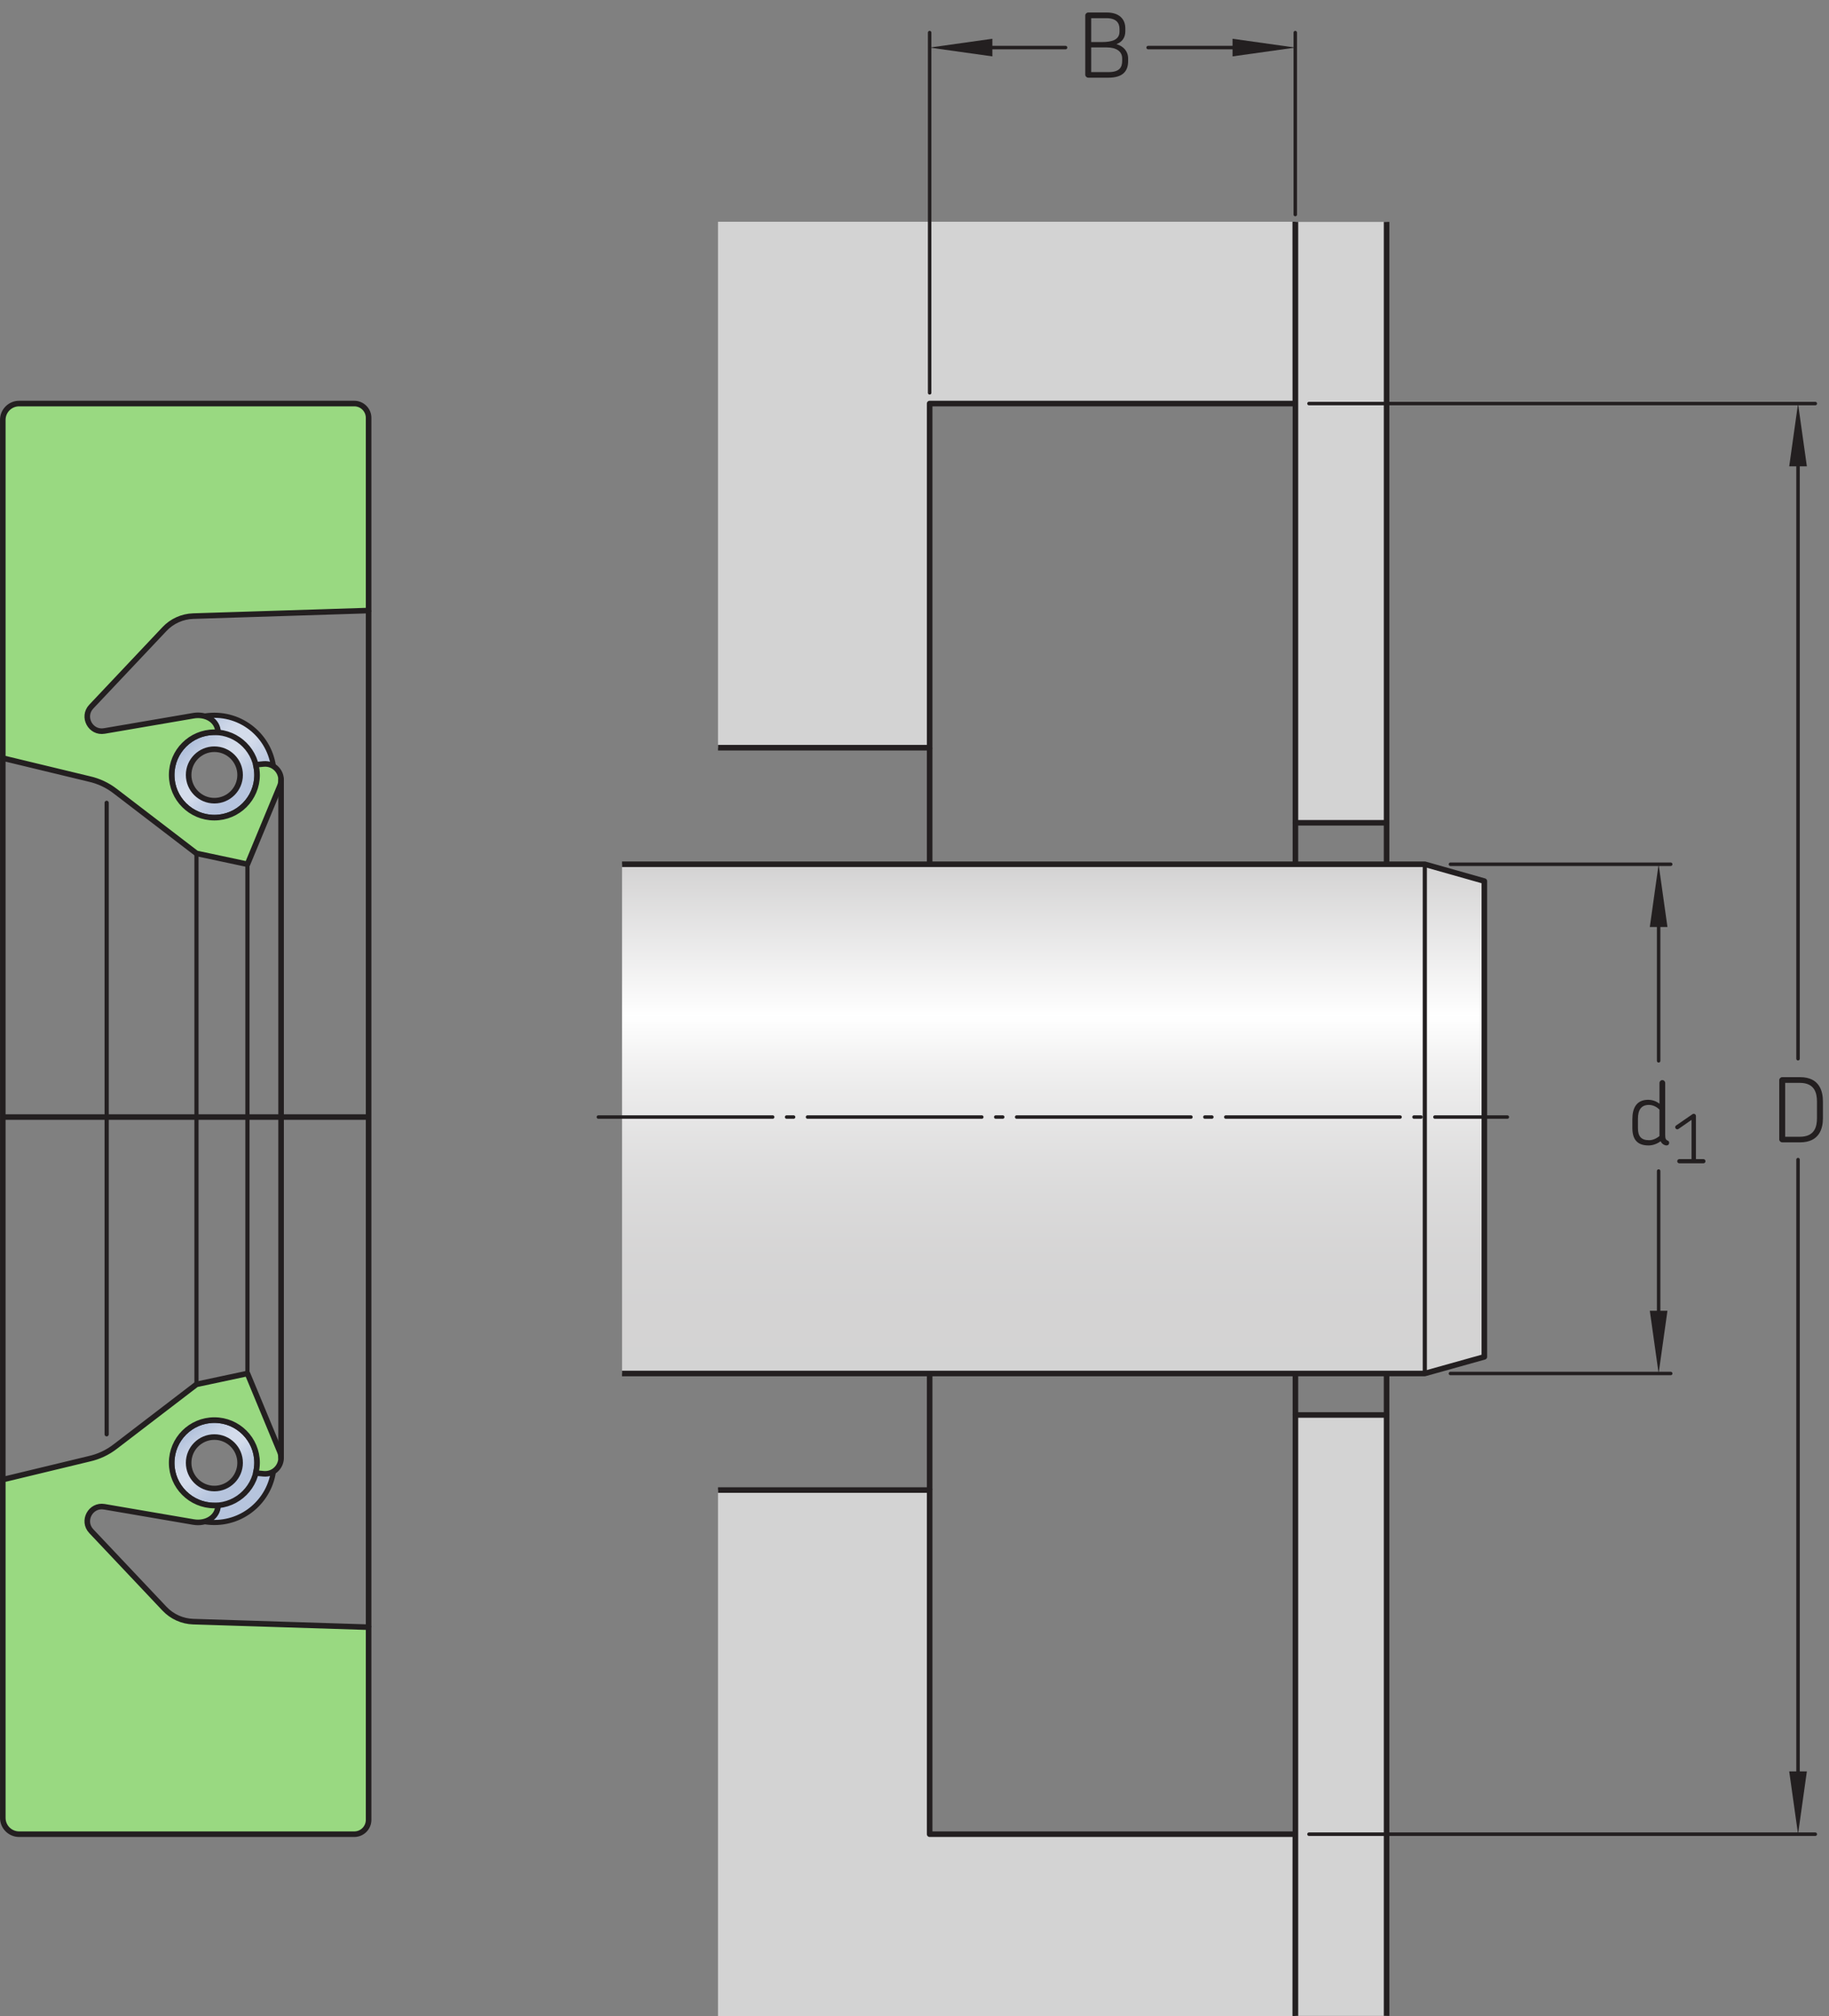 <?xml version="1.0" encoding="UTF-8"?>
<svg xmlns="http://www.w3.org/2000/svg" xmlns:xlink="http://www.w3.org/1999/xlink" width="245.428pt" height="270.46pt" viewBox="0 0 245.428 270.46" version="1.1">
  <rect x="0" y="0" width="245.428" height="270.46" fill="#808080" stroke="none"/>
  <defs>
    <g>
      <symbol overflow="visible" id="glyph0-0">
        <path style="stroke:none;" d=""></path>
      </symbol>
      <symbol overflow="visible" id="glyph0-1">
        <path style="stroke:none;" d="M 6.875 -3.234 L 6.875 -5.484 C 6.875 -6.797 6.469 -8.75 3.797 -8.75 L 1.422 -8.75 C 1.203 -8.75 1.016 -8.562 1.016 -8.359 L 1.016 -0.391 C 1.016 -0.188 1.203 0 1.422 0 L 3.797 0 C 6.469 0 6.875 -1.953 6.875 -3.234 Z M 6.078 -3.25 C 6.078 -2.094 5.766 -0.75 3.766 -0.75 L 1.812 -0.75 L 1.812 -7.984 L 3.766 -7.984 C 5.75 -7.984 6.078 -6.641 6.078 -5.469 Z M 6.078 -3.25 "></path>
      </symbol>
      <symbol overflow="visible" id="glyph0-2">
        <path style="stroke:none;" d="M 6.766 -2.234 L 6.766 -2.562 C 6.766 -3.562 6.141 -4.219 5.203 -4.5 C 5.922 -4.781 6.391 -5.328 6.391 -6.234 L 6.391 -6.609 C 6.391 -7.797 5.656 -8.75 3.875 -8.75 L 1.422 -8.75 C 1.203 -8.75 1.016 -8.562 1.016 -8.359 L 1.016 -0.391 C 1.016 -0.188 1.203 0 1.422 0 L 4.109 0 C 6.094 0 6.766 -0.906 6.766 -2.234 Z M 5.609 -6.188 C 5.609 -5.125 4.688 -4.781 3.234 -4.781 L 1.812 -4.781 L 1.812 -7.984 L 3.859 -7.984 C 5.141 -7.984 5.609 -7.375 5.609 -6.547 Z M 5.969 -2.281 C 5.969 -1.375 5.609 -0.75 4.109 -0.75 L 1.812 -0.75 L 1.812 -4.062 L 3.891 -4.062 C 5.188 -4.062 5.969 -3.531 5.969 -2.578 Z M 5.969 -2.281 "></path>
      </symbol>
      <symbol overflow="visible" id="glyph0-3">
        <path style="stroke:none;" d="M 5.609 -0.281 C 5.609 -0.406 5.562 -0.516 5.422 -0.562 C 5.156 -0.688 5.078 -0.828 5.078 -1.359 L 5.078 -8.297 C 5.078 -8.516 4.906 -8.688 4.688 -8.688 C 4.484 -8.688 4.312 -8.516 4.312 -8.297 L 4.312 -5.516 C 3.812 -5.922 3.234 -6.047 2.797 -6.047 C 1.234 -6.047 0.672 -4.953 0.672 -3.438 L 0.672 -2.281 C 0.672 -0.797 1.266 0.078 2.844 0.078 C 3.375 0.078 3.953 -0.109 4.469 -0.484 C 4.516 -0.391 4.578 -0.266 4.672 -0.188 C 4.844 -0.016 5.094 0.078 5.25 0.078 C 5.453 0.078 5.609 -0.047 5.609 -0.281 Z M 4.312 -1.188 C 3.844 -0.797 3.344 -0.625 2.922 -0.625 C 1.828 -0.625 1.422 -1.172 1.422 -2.25 L 1.422 -3.5 C 1.422 -4.688 1.859 -5.359 2.891 -5.359 C 3.281 -5.359 3.859 -5.203 4.312 -4.719 Z M 4.312 -1.188 "></path>
      </symbol>
      <symbol overflow="visible" id="glyph1-0">
        <path style="stroke:none;" d=""></path>
      </symbol>
      <symbol overflow="visible" id="glyph1-1">
        <path style="stroke:none;" d="M 4.391 -0.281 C 4.391 -0.438 4.266 -0.562 4.109 -0.562 L 3.109 -0.562 L 3.109 -6.344 C 3.109 -6.516 2.984 -6.641 2.812 -6.641 C 2.75 -6.641 2.688 -6.625 2.625 -6.578 L 0.453 -5.078 C 0.312 -4.984 0.281 -4.812 0.375 -4.688 C 0.453 -4.547 0.641 -4.516 0.766 -4.609 L 2.516 -5.828 L 2.516 -0.562 L 0.875 -0.562 C 0.734 -0.562 0.594 -0.438 0.594 -0.281 C 0.594 -0.125 0.734 0 0.875 0 L 4.109 0 C 4.266 0 4.391 -0.125 4.391 -0.281 Z M 4.391 -0.281 "></path>
      </symbol>
    </g>
    <clipPath id="clip1">
      <path d="M 20 95 L 37 95 L 37 112 L 20 112 Z M 20 95 "></path>
    </clipPath>
    <clipPath id="clip2">
      <path d="M 20.758 103.965 C 20.758 108.387 24.344 111.973 28.766 111.973 C 33.188 111.973 36.773 108.387 36.773 103.965 C 36.773 99.543 33.188 95.957 28.766 95.957 C 24.344 95.957 20.758 99.543 20.758 103.965 M 23.414 103.965 C 23.414 101.012 25.812 98.613 28.766 98.613 C 31.723 98.613 34.117 101.012 34.117 103.965 C 34.117 106.918 31.723 109.312 28.766 109.312 C 25.812 109.312 23.414 106.918 23.414 103.965 "></path>
    </clipPath>
    <clipPath id="clip3">
      <path d="M 20.758 103.965 C 20.758 108.387 24.344 111.973 28.766 111.973 C 33.188 111.973 36.773 108.387 36.773 103.965 C 36.773 99.543 33.188 95.957 28.766 95.957 C 24.344 95.957 20.758 99.543 20.758 103.965 M 23.414 103.965 C 23.414 101.012 25.812 98.613 28.766 98.613 C 31.723 98.613 34.117 101.012 34.117 103.965 C 34.117 106.918 31.723 109.312 28.766 109.312 C 25.812 109.312 23.414 106.918 23.414 103.965 "></path>
    </clipPath>
    <linearGradient id="linear0" gradientUnits="userSpaceOnUse" x1="-0.21" y1="0" x2="1.208" y2="0" gradientTransform="matrix(11.296,11.296,-11.296,11.296,23.131,98.329)">
      <stop offset="0" style="stop-color:rgb(67.531%,74.045%,85.046%);stop-opacity:1;"></stop>
      <stop offset="0.125" style="stop-color:rgb(67.531%,74.045%,85.046%);stop-opacity:1;"></stop>
      <stop offset="0.141" style="stop-color:rgb(67.531%,74.045%,85.046%);stop-opacity:1;"></stop>
      <stop offset="0.148" style="stop-color:rgb(67.543%,74.054%,85.052%);stop-opacity:1;"></stop>
      <stop offset="0.152" style="stop-color:rgb(67.792%,74.246%,85.172%);stop-opacity:1;"></stop>
      <stop offset="0.156" style="stop-color:rgb(68.027%,74.429%,85.284%);stop-opacity:1;"></stop>
      <stop offset="0.16" style="stop-color:rgb(68.265%,74.615%,85.399%);stop-opacity:1;"></stop>
      <stop offset="0.164" style="stop-color:rgb(68.503%,74.8%,85.513%);stop-opacity:1;"></stop>
      <stop offset="0.168" style="stop-color:rgb(68.742%,74.986%,85.628%);stop-opacity:1;"></stop>
      <stop offset="0.172" style="stop-color:rgb(68.979%,75.171%,85.741%);stop-opacity:1;"></stop>
      <stop offset="0.176" style="stop-color:rgb(69.22%,75.359%,85.855%);stop-opacity:1;"></stop>
      <stop offset="0.18" style="stop-color:rgb(69.46%,75.543%,85.968%);stop-opacity:1;"></stop>
      <stop offset="0.184" style="stop-color:rgb(69.699%,75.731%,86.084%);stop-opacity:1;"></stop>
      <stop offset="0.188" style="stop-color:rgb(69.939%,75.917%,86.197%);stop-opacity:1;"></stop>
      <stop offset="0.191" style="stop-color:rgb(70.178%,76.106%,86.311%);stop-opacity:1;"></stop>
      <stop offset="0.195" style="stop-color:rgb(70.418%,76.292%,86.426%);stop-opacity:1;"></stop>
      <stop offset="0.199" style="stop-color:rgb(70.66%,76.482%,86.542%);stop-opacity:1;"></stop>
      <stop offset="0.203" style="stop-color:rgb(70.9%,76.669%,86.655%);stop-opacity:1;"></stop>
      <stop offset="0.207" style="stop-color:rgb(71.141%,76.859%,86.771%);stop-opacity:1;"></stop>
      <stop offset="0.211" style="stop-color:rgb(71.382%,77.046%,86.884%);stop-opacity:1;"></stop>
      <stop offset="0.215" style="stop-color:rgb(71.625%,77.237%,87%);stop-opacity:1;"></stop>
      <stop offset="0.219" style="stop-color:rgb(71.867%,77.426%,87.114%);stop-opacity:1;"></stop>
      <stop offset="0.223" style="stop-color:rgb(72.108%,77.615%,87.228%);stop-opacity:1;"></stop>
      <stop offset="0.227" style="stop-color:rgb(72.351%,77.805%,87.343%);stop-opacity:1;"></stop>
      <stop offset="0.23" style="stop-color:rgb(72.595%,77.997%,87.459%);stop-opacity:1;"></stop>
      <stop offset="0.234" style="stop-color:rgb(72.838%,78.188%,87.573%);stop-opacity:1;"></stop>
      <stop offset="0.238" style="stop-color:rgb(73.082%,78.378%,87.689%);stop-opacity:1;"></stop>
      <stop offset="0.242" style="stop-color:rgb(73.325%,78.569%,87.804%);stop-opacity:1;"></stop>
      <stop offset="0.246" style="stop-color:rgb(73.569%,78.761%,87.918%);stop-opacity:1;"></stop>
      <stop offset="0.25" style="stop-color:rgb(73.811%,78.952%,88.033%);stop-opacity:1;"></stop>
      <stop offset="0.254" style="stop-color:rgb(74.057%,79.144%,88.148%);stop-opacity:1;"></stop>
      <stop offset="0.258" style="stop-color:rgb(74.301%,79.335%,88.263%);stop-opacity:1;"></stop>
      <stop offset="0.262" style="stop-color:rgb(74.547%,79.529%,88.379%);stop-opacity:1;"></stop>
      <stop offset="0.266" style="stop-color:rgb(74.791%,79.721%,88.493%);stop-opacity:1;"></stop>
      <stop offset="0.27" style="stop-color:rgb(75.037%,79.915%,88.608%);stop-opacity:1;"></stop>
      <stop offset="0.273" style="stop-color:rgb(75.282%,80.107%,88.724%);stop-opacity:1;"></stop>
      <stop offset="0.277" style="stop-color:rgb(75.528%,80.302%,88.84%);stop-opacity:1;"></stop>
      <stop offset="0.281" style="stop-color:rgb(75.772%,80.495%,88.954%);stop-opacity:1;"></stop>
      <stop offset="0.285" style="stop-color:rgb(76.019%,80.69%,89.07%);stop-opacity:1;"></stop>
      <stop offset="0.289" style="stop-color:rgb(76.266%,80.884%,89.186%);stop-opacity:1;"></stop>
      <stop offset="0.293" style="stop-color:rgb(76.514%,81.079%,89.301%);stop-opacity:1;"></stop>
      <stop offset="0.297" style="stop-color:rgb(76.758%,81.273%,89.415%);stop-opacity:1;"></stop>
      <stop offset="0.301" style="stop-color:rgb(77.005%,81.468%,89.531%);stop-opacity:1;"></stop>
      <stop offset="0.305" style="stop-color:rgb(77.251%,81.662%,89.645%);stop-opacity:1;"></stop>
      <stop offset="0.309" style="stop-color:rgb(77.498%,81.859%,89.761%);stop-opacity:1;"></stop>
      <stop offset="0.312" style="stop-color:rgb(77.745%,82.054%,89.877%);stop-opacity:1;"></stop>
      <stop offset="0.316" style="stop-color:rgb(77.994%,82.251%,89.993%);stop-opacity:1;"></stop>
      <stop offset="0.32" style="stop-color:rgb(78.241%,82.446%,90.108%);stop-opacity:1;"></stop>
      <stop offset="0.324" style="stop-color:rgb(78.49%,82.645%,90.224%);stop-opacity:1;"></stop>
      <stop offset="0.328" style="stop-color:rgb(78.735%,82.838%,90.338%);stop-opacity:1;"></stop>
      <stop offset="0.332" style="stop-color:rgb(78.984%,83.037%,90.456%);stop-opacity:1;"></stop>
      <stop offset="0.336" style="stop-color:rgb(79.231%,83.232%,90.57%);stop-opacity:1;"></stop>
      <stop offset="0.34" style="stop-color:rgb(79.48%,83.429%,90.685%);stop-opacity:1;"></stop>
      <stop offset="0.344" style="stop-color:rgb(79.727%,83.626%,90.799%);stop-opacity:1;"></stop>
      <stop offset="0.348" style="stop-color:rgb(79.976%,83.824%,90.915%);stop-opacity:1;"></stop>
      <stop offset="0.352" style="stop-color:rgb(80.223%,84.021%,91.031%);stop-opacity:1;"></stop>
      <stop offset="0.355" style="stop-color:rgb(80.472%,84.218%,91.145%);stop-opacity:1;"></stop>
      <stop offset="0.359" style="stop-color:rgb(80.717%,84.412%,91.258%);stop-opacity:1;"></stop>
      <stop offset="0.363" style="stop-color:rgb(80.965%,84.61%,91.374%);stop-opacity:1;"></stop>
      <stop offset="0.367" style="stop-color:rgb(81.212%,84.807%,91.487%);stop-opacity:1;"></stop>
      <stop offset="0.371" style="stop-color:rgb(81.459%,85.004%,91.603%);stop-opacity:1;"></stop>
      <stop offset="0.375" style="stop-color:rgb(81.705%,85.199%,91.716%);stop-opacity:1;"></stop>
      <stop offset="0.379" style="stop-color:rgb(81.95%,85.396%,91.829%);stop-opacity:1;"></stop>
      <stop offset="0.383" style="stop-color:rgb(82.196%,85.591%,91.942%);stop-opacity:1;"></stop>
      <stop offset="0.391" style="stop-color:rgb(82.44%,85.785%,92.055%);stop-opacity:1;"></stop>
      <stop offset="0.406" style="stop-color:rgb(82.849%,86.111%,92.244%);stop-opacity:1;"></stop>
      <stop offset="0.438" style="stop-color:rgb(83.014%,86.243%,92.319%);stop-opacity:1;"></stop>
      <stop offset="0.5" style="stop-color:rgb(83.014%,86.243%,92.319%);stop-opacity:1;"></stop>
      <stop offset="0.516" style="stop-color:rgb(82.805%,86.076%,92.223%);stop-opacity:1;"></stop>
      <stop offset="0.52" style="stop-color:rgb(82.312%,85.683%,91.995%);stop-opacity:1;"></stop>
      <stop offset="0.523" style="stop-color:rgb(82.03%,85.458%,91.866%);stop-opacity:1;"></stop>
      <stop offset="0.527" style="stop-color:rgb(81.752%,85.239%,91.739%);stop-opacity:1;"></stop>
      <stop offset="0.531" style="stop-color:rgb(81.474%,85.016%,91.609%);stop-opacity:1;"></stop>
      <stop offset="0.535" style="stop-color:rgb(81.201%,84.798%,91.483%);stop-opacity:1;"></stop>
      <stop offset="0.539" style="stop-color:rgb(80.928%,84.579%,91.356%);stop-opacity:1;"></stop>
      <stop offset="0.543" style="stop-color:rgb(80.658%,84.366%,91.231%);stop-opacity:1;"></stop>
      <stop offset="0.547" style="stop-color:rgb(80.388%,84.149%,91.106%);stop-opacity:1;"></stop>
      <stop offset="0.551" style="stop-color:rgb(80.122%,83.94%,90.984%);stop-opacity:1;"></stop>
      <stop offset="0.555" style="stop-color:rgb(79.855%,83.727%,90.858%);stop-opacity:1;"></stop>
      <stop offset="0.559" style="stop-color:rgb(79.594%,83.521%,90.738%);stop-opacity:1;"></stop>
      <stop offset="0.562" style="stop-color:rgb(79.333%,83.311%,90.616%);stop-opacity:1;"></stop>
      <stop offset="0.566" style="stop-color:rgb(79.076%,83.107%,90.497%);stop-opacity:1;"></stop>
      <stop offset="0.57" style="stop-color:rgb(78.818%,82.904%,90.376%);stop-opacity:1;"></stop>
      <stop offset="0.574" style="stop-color:rgb(78.566%,82.703%,90.259%);stop-opacity:1;"></stop>
      <stop offset="0.578" style="stop-color:rgb(78.311%,82.501%,90.141%);stop-opacity:1;"></stop>
      <stop offset="0.582" style="stop-color:rgb(78.064%,82.306%,90.025%);stop-opacity:1;"></stop>
      <stop offset="0.586" style="stop-color:rgb(77.815%,82.109%,89.909%);stop-opacity:1;"></stop>
      <stop offset="0.59" style="stop-color:rgb(77.571%,81.915%,89.795%);stop-opacity:1;"></stop>
      <stop offset="0.594" style="stop-color:rgb(77.327%,81.723%,89.682%);stop-opacity:1;"></stop>
      <stop offset="0.598" style="stop-color:rgb(77.087%,81.534%,89.569%);stop-opacity:1;"></stop>
      <stop offset="0.602" style="stop-color:rgb(76.848%,81.345%,89.458%);stop-opacity:1;"></stop>
      <stop offset="0.609" style="stop-color:rgb(76.614%,81.158%,89.349%);stop-opacity:1;"></stop>
      <stop offset="0.617" style="stop-color:rgb(76.151%,80.794%,89.133%);stop-opacity:1;"></stop>
      <stop offset="0.625" style="stop-color:rgb(75.697%,80.435%,88.919%);stop-opacity:1;"></stop>
      <stop offset="0.633" style="stop-color:rgb(75.255%,80.087%,88.712%);stop-opacity:1;"></stop>
      <stop offset="0.641" style="stop-color:rgb(74.823%,79.747%,88.509%);stop-opacity:1;"></stop>
      <stop offset="0.648" style="stop-color:rgb(74.403%,79.416%,88.312%);stop-opacity:1;"></stop>
      <stop offset="0.656" style="stop-color:rgb(73.996%,79.097%,88.121%);stop-opacity:1;"></stop>
      <stop offset="0.664" style="stop-color:rgb(73.604%,78.787%,87.935%);stop-opacity:1;"></stop>
      <stop offset="0.672" style="stop-color:rgb(73.222%,78.488%,87.755%);stop-opacity:1;"></stop>
      <stop offset="0.68" style="stop-color:rgb(72.859%,78.203%,87.582%);stop-opacity:1;"></stop>
      <stop offset="0.688" style="stop-color:rgb(72.513%,77.931%,87.419%);stop-opacity:1;"></stop>
      <stop offset="0.695" style="stop-color:rgb(72.188%,77.676%,87.267%);stop-opacity:1;"></stop>
      <stop offset="0.703" style="stop-color:rgb(71.886%,77.441%,87.123%);stop-opacity:1;"></stop>
      <stop offset="0.719" style="stop-color:rgb(71.513%,77.15%,86.946%);stop-opacity:1;"></stop>
      <stop offset="0.75" style="stop-color:rgb(71.277%,76.964%,86.835%);stop-opacity:1;"></stop>
      <stop offset="1" style="stop-color:rgb(71.263%,76.953%,86.827%);stop-opacity:1;"></stop>
    </linearGradient>
    <clipPath id="clip4">
      <path d="M 20 188 L 37 188 L 37 205 L 20 205 Z M 20 188 "></path>
    </clipPath>
    <clipPath id="clip5">
      <path d="M 20.758 196.246 C 20.758 200.668 24.344 204.254 28.766 204.254 C 33.188 204.254 36.773 200.668 36.773 196.246 C 36.773 191.824 33.188 188.238 28.766 188.238 C 24.344 188.238 20.758 191.824 20.758 196.246 M 23.414 196.246 C 23.414 193.293 25.812 190.895 28.766 190.895 C 31.723 190.895 34.117 193.293 34.117 196.246 C 34.117 199.199 31.723 201.598 28.766 201.598 C 25.812 201.598 23.414 199.199 23.414 196.246 "></path>
    </clipPath>
    <clipPath id="clip6">
      <path d="M 20.758 196.246 C 20.758 200.668 24.344 204.254 28.766 204.254 C 33.188 204.254 36.773 200.668 36.773 196.246 C 36.773 191.824 33.188 188.238 28.766 188.238 C 24.344 188.238 20.758 191.824 20.758 196.246 M 23.414 196.246 C 23.414 193.293 25.812 190.895 28.766 190.895 C 31.723 190.895 34.117 193.293 34.117 196.246 C 34.117 199.199 31.723 201.598 28.766 201.598 C 25.812 201.598 23.414 199.199 23.414 196.246 "></path>
    </clipPath>
    <linearGradient id="linear1" gradientUnits="userSpaceOnUse" x1="-0.21" y1="0" x2="1.208" y2="0" gradientTransform="matrix(11.296,11.296,-11.296,11.296,23.131,190.611)">
      <stop offset="0" style="stop-color:rgb(67.531%,74.045%,85.046%);stop-opacity:1;"></stop>
      <stop offset="0.125" style="stop-color:rgb(67.531%,74.045%,85.046%);stop-opacity:1;"></stop>
      <stop offset="0.141" style="stop-color:rgb(67.531%,74.045%,85.046%);stop-opacity:1;"></stop>
      <stop offset="0.148" style="stop-color:rgb(67.543%,74.054%,85.052%);stop-opacity:1;"></stop>
      <stop offset="0.152" style="stop-color:rgb(67.792%,74.246%,85.172%);stop-opacity:1;"></stop>
      <stop offset="0.156" style="stop-color:rgb(68.028%,74.429%,85.284%);stop-opacity:1;"></stop>
      <stop offset="0.16" style="stop-color:rgb(68.266%,74.615%,85.4%);stop-opacity:1;"></stop>
      <stop offset="0.164" style="stop-color:rgb(68.503%,74.8%,85.513%);stop-opacity:1;"></stop>
      <stop offset="0.168" style="stop-color:rgb(68.742%,74.986%,85.628%);stop-opacity:1;"></stop>
      <stop offset="0.172" style="stop-color:rgb(68.98%,75.171%,85.741%);stop-opacity:1;"></stop>
      <stop offset="0.176" style="stop-color:rgb(69.221%,75.359%,85.855%);stop-opacity:1;"></stop>
      <stop offset="0.18" style="stop-color:rgb(69.46%,75.545%,85.97%);stop-opacity:1;"></stop>
      <stop offset="0.184" style="stop-color:rgb(69.701%,75.732%,86.084%);stop-opacity:1;"></stop>
      <stop offset="0.188" style="stop-color:rgb(69.939%,75.919%,86.198%);stop-opacity:1;"></stop>
      <stop offset="0.191" style="stop-color:rgb(70.18%,76.106%,86.313%);stop-opacity:1;"></stop>
      <stop offset="0.195" style="stop-color:rgb(70.419%,76.292%,86.426%);stop-opacity:1;"></stop>
      <stop offset="0.199" style="stop-color:rgb(70.66%,76.482%,86.542%);stop-opacity:1;"></stop>
      <stop offset="0.203" style="stop-color:rgb(70.9%,76.669%,86.655%);stop-opacity:1;"></stop>
      <stop offset="0.207" style="stop-color:rgb(71.143%,76.86%,86.771%);stop-opacity:1;"></stop>
      <stop offset="0.211" style="stop-color:rgb(71.384%,77.046%,86.885%);stop-opacity:1;"></stop>
      <stop offset="0.215" style="stop-color:rgb(71.626%,77.237%,87%);stop-opacity:1;"></stop>
      <stop offset="0.219" style="stop-color:rgb(71.867%,77.426%,87.114%);stop-opacity:1;"></stop>
      <stop offset="0.223" style="stop-color:rgb(72.11%,77.617%,87.228%);stop-opacity:1;"></stop>
      <stop offset="0.227" style="stop-color:rgb(72.351%,77.805%,87.343%);stop-opacity:1;"></stop>
      <stop offset="0.23" style="stop-color:rgb(72.595%,77.997%,87.459%);stop-opacity:1;"></stop>
      <stop offset="0.234" style="stop-color:rgb(72.838%,78.188%,87.573%);stop-opacity:1;"></stop>
      <stop offset="0.238" style="stop-color:rgb(73.082%,78.378%,87.689%);stop-opacity:1;"></stop>
      <stop offset="0.242" style="stop-color:rgb(73.325%,78.569%,87.804%);stop-opacity:1;"></stop>
      <stop offset="0.246" style="stop-color:rgb(73.569%,78.761%,87.918%);stop-opacity:1;"></stop>
      <stop offset="0.25" style="stop-color:rgb(73.811%,78.952%,88.033%);stop-opacity:1;"></stop>
      <stop offset="0.254" style="stop-color:rgb(74.057%,79.144%,88.148%);stop-opacity:1;"></stop>
      <stop offset="0.258" style="stop-color:rgb(74.301%,79.335%,88.263%);stop-opacity:1;"></stop>
      <stop offset="0.262" style="stop-color:rgb(74.547%,79.529%,88.379%);stop-opacity:1;"></stop>
      <stop offset="0.266" style="stop-color:rgb(74.791%,79.721%,88.493%);stop-opacity:1;"></stop>
      <stop offset="0.27" style="stop-color:rgb(75.037%,79.915%,88.609%);stop-opacity:1;"></stop>
      <stop offset="0.273" style="stop-color:rgb(75.282%,80.109%,88.724%);stop-opacity:1;"></stop>
      <stop offset="0.277" style="stop-color:rgb(75.528%,80.302%,88.84%);stop-opacity:1;"></stop>
      <stop offset="0.281" style="stop-color:rgb(75.772%,80.495%,88.954%);stop-opacity:1;"></stop>
      <stop offset="0.285" style="stop-color:rgb(76.019%,80.69%,89.07%);stop-opacity:1;"></stop>
      <stop offset="0.289" style="stop-color:rgb(76.266%,80.884%,89.186%);stop-opacity:1;"></stop>
      <stop offset="0.293" style="stop-color:rgb(76.514%,81.079%,89.301%);stop-opacity:1;"></stop>
      <stop offset="0.297" style="stop-color:rgb(76.758%,81.273%,89.415%);stop-opacity:1;"></stop>
      <stop offset="0.301" style="stop-color:rgb(77.005%,81.468%,89.531%);stop-opacity:1;"></stop>
      <stop offset="0.305" style="stop-color:rgb(77.251%,81.662%,89.645%);stop-opacity:1;"></stop>
      <stop offset="0.309" style="stop-color:rgb(77.498%,81.859%,89.761%);stop-opacity:1;"></stop>
      <stop offset="0.312" style="stop-color:rgb(77.747%,82.054%,89.877%);stop-opacity:1;"></stop>
      <stop offset="0.316" style="stop-color:rgb(77.994%,82.251%,89.993%);stop-opacity:1;"></stop>
      <stop offset="0.32" style="stop-color:rgb(78.241%,82.446%,90.108%);stop-opacity:1;"></stop>
      <stop offset="0.324" style="stop-color:rgb(78.49%,82.645%,90.224%);stop-opacity:1;"></stop>
      <stop offset="0.328" style="stop-color:rgb(78.735%,82.838%,90.338%);stop-opacity:1;"></stop>
      <stop offset="0.332" style="stop-color:rgb(78.984%,83.037%,90.456%);stop-opacity:1;"></stop>
      <stop offset="0.336" style="stop-color:rgb(79.231%,83.232%,90.57%);stop-opacity:1;"></stop>
      <stop offset="0.34" style="stop-color:rgb(79.48%,83.429%,90.685%);stop-opacity:1;"></stop>
      <stop offset="0.344" style="stop-color:rgb(79.727%,83.626%,90.799%);stop-opacity:1;"></stop>
      <stop offset="0.348" style="stop-color:rgb(79.976%,83.824%,90.915%);stop-opacity:1;"></stop>
      <stop offset="0.352" style="stop-color:rgb(80.223%,84.021%,91.031%);stop-opacity:1;"></stop>
      <stop offset="0.355" style="stop-color:rgb(80.472%,84.218%,91.145%);stop-opacity:1;"></stop>
      <stop offset="0.359" style="stop-color:rgb(80.717%,84.412%,91.258%);stop-opacity:1;"></stop>
      <stop offset="0.363" style="stop-color:rgb(80.965%,84.61%,91.374%);stop-opacity:1;"></stop>
      <stop offset="0.367" style="stop-color:rgb(81.212%,84.807%,91.487%);stop-opacity:1;"></stop>
      <stop offset="0.371" style="stop-color:rgb(81.459%,85.004%,91.603%);stop-opacity:1;"></stop>
      <stop offset="0.375" style="stop-color:rgb(81.705%,85.199%,91.716%);stop-opacity:1;"></stop>
      <stop offset="0.379" style="stop-color:rgb(81.95%,85.396%,91.829%);stop-opacity:1;"></stop>
      <stop offset="0.383" style="stop-color:rgb(82.196%,85.591%,91.942%);stop-opacity:1;"></stop>
      <stop offset="0.391" style="stop-color:rgb(82.44%,85.785%,92.055%);stop-opacity:1;"></stop>
      <stop offset="0.406" style="stop-color:rgb(82.849%,86.111%,92.244%);stop-opacity:1;"></stop>
      <stop offset="0.438" style="stop-color:rgb(83.014%,86.243%,92.319%);stop-opacity:1;"></stop>
      <stop offset="0.5" style="stop-color:rgb(83.014%,86.243%,92.319%);stop-opacity:1;"></stop>
      <stop offset="0.516" style="stop-color:rgb(82.805%,86.076%,92.224%);stop-opacity:1;"></stop>
      <stop offset="0.52" style="stop-color:rgb(82.312%,85.684%,91.997%);stop-opacity:1;"></stop>
      <stop offset="0.523" style="stop-color:rgb(82.03%,85.46%,91.867%);stop-opacity:1;"></stop>
      <stop offset="0.527" style="stop-color:rgb(81.754%,85.239%,91.739%);stop-opacity:1;"></stop>
      <stop offset="0.531" style="stop-color:rgb(81.476%,85.016%,91.609%);stop-opacity:1;"></stop>
      <stop offset="0.535" style="stop-color:rgb(81.203%,84.798%,91.483%);stop-opacity:1;"></stop>
      <stop offset="0.539" style="stop-color:rgb(80.928%,84.579%,91.356%);stop-opacity:1;"></stop>
      <stop offset="0.543" style="stop-color:rgb(80.658%,84.366%,91.231%);stop-opacity:1;"></stop>
      <stop offset="0.547" style="stop-color:rgb(80.388%,84.149%,91.106%);stop-opacity:1;"></stop>
      <stop offset="0.551" style="stop-color:rgb(80.122%,83.94%,90.984%);stop-opacity:1;"></stop>
      <stop offset="0.555" style="stop-color:rgb(79.855%,83.727%,90.858%);stop-opacity:1;"></stop>
      <stop offset="0.559" style="stop-color:rgb(79.596%,83.522%,90.739%);stop-opacity:1;"></stop>
      <stop offset="0.562" style="stop-color:rgb(79.333%,83.313%,90.617%);stop-opacity:1;"></stop>
      <stop offset="0.566" style="stop-color:rgb(79.077%,83.109%,90.497%);stop-opacity:1;"></stop>
      <stop offset="0.57" style="stop-color:rgb(78.818%,82.904%,90.376%);stop-opacity:1;"></stop>
      <stop offset="0.574" style="stop-color:rgb(78.566%,82.704%,90.26%);stop-opacity:1;"></stop>
      <stop offset="0.578" style="stop-color:rgb(78.313%,82.504%,90.141%);stop-opacity:1;"></stop>
      <stop offset="0.582" style="stop-color:rgb(78.065%,82.307%,90.027%);stop-opacity:1;"></stop>
      <stop offset="0.586" style="stop-color:rgb(77.815%,82.111%,89.911%);stop-opacity:1;"></stop>
      <stop offset="0.59" style="stop-color:rgb(77.571%,81.917%,89.796%);stop-opacity:1;"></stop>
      <stop offset="0.594" style="stop-color:rgb(77.328%,81.723%,89.682%);stop-opacity:1;"></stop>
      <stop offset="0.598" style="stop-color:rgb(77.089%,81.534%,89.571%);stop-opacity:1;"></stop>
      <stop offset="0.602" style="stop-color:rgb(76.848%,81.345%,89.458%);stop-opacity:1;"></stop>
      <stop offset="0.609" style="stop-color:rgb(76.616%,81.16%,89.349%);stop-opacity:1;"></stop>
      <stop offset="0.617" style="stop-color:rgb(76.152%,80.795%,89.133%);stop-opacity:1;"></stop>
      <stop offset="0.625" style="stop-color:rgb(75.697%,80.435%,88.919%);stop-opacity:1;"></stop>
      <stop offset="0.633" style="stop-color:rgb(75.255%,80.087%,88.712%);stop-opacity:1;"></stop>
      <stop offset="0.641" style="stop-color:rgb(74.825%,79.747%,88.509%);stop-opacity:1;"></stop>
      <stop offset="0.648" style="stop-color:rgb(74.403%,79.416%,88.312%);stop-opacity:1;"></stop>
      <stop offset="0.656" style="stop-color:rgb(73.996%,79.097%,88.121%);stop-opacity:1;"></stop>
      <stop offset="0.664" style="stop-color:rgb(73.604%,78.789%,87.935%);stop-opacity:1;"></stop>
      <stop offset="0.672" style="stop-color:rgb(73.222%,78.488%,87.755%);stop-opacity:1;"></stop>
      <stop offset="0.68" style="stop-color:rgb(72.859%,78.203%,87.582%);stop-opacity:1;"></stop>
      <stop offset="0.688" style="stop-color:rgb(72.514%,77.933%,87.419%);stop-opacity:1;"></stop>
      <stop offset="0.695" style="stop-color:rgb(72.188%,77.676%,87.267%);stop-opacity:1;"></stop>
      <stop offset="0.703" style="stop-color:rgb(71.886%,77.441%,87.123%);stop-opacity:1;"></stop>
      <stop offset="0.719" style="stop-color:rgb(71.515%,77.15%,86.946%);stop-opacity:1;"></stop>
      <stop offset="0.75" style="stop-color:rgb(71.277%,76.964%,86.835%);stop-opacity:1;"></stop>
      <stop offset="1" style="stop-color:rgb(71.263%,76.953%,86.827%);stop-opacity:1;"></stop>
    </linearGradient>
    <clipPath id="clip7">
      <path d="M 23 98 L 35 98 L 35 110 L 23 110 Z M 23 98 "></path>
    </clipPath>
    <clipPath id="clip8">
      <path d="M 23.035 103.965 C 23.035 107.129 25.602 109.695 28.766 109.695 C 31.934 109.695 34.496 107.129 34.496 103.965 C 34.496 100.801 31.934 98.234 28.766 98.234 C 25.602 98.234 23.035 100.801 23.035 103.965 M 25.312 103.965 C 25.312 102.059 26.859 100.512 28.766 100.512 C 30.672 100.512 32.219 102.059 32.219 103.965 C 32.219 105.871 30.672 107.418 28.766 107.418 C 26.859 107.418 25.312 105.871 25.312 103.965 "></path>
    </clipPath>
    <clipPath id="clip9">
      <path d="M 23.035 103.965 C 23.035 107.129 25.602 109.695 28.766 109.695 C 31.934 109.695 34.496 107.129 34.496 103.965 C 34.496 100.801 31.934 98.234 28.766 98.234 C 25.602 98.234 23.035 100.801 23.035 103.965 M 25.312 103.965 C 25.312 102.059 26.859 100.512 28.766 100.512 C 30.672 100.512 32.219 102.059 32.219 103.965 C 32.219 105.871 30.672 107.418 28.766 107.418 C 26.859 107.418 25.312 105.871 25.312 103.965 "></path>
    </clipPath>
    <linearGradient id="linear2" gradientUnits="userSpaceOnUse" x1="-0.202" y1="0" x2="1.191" y2="0" gradientTransform="matrix(7.782,8.631,-8.631,7.782,24.921,99.7)">
      <stop offset="0" style="stop-color:rgb(67.531%,74.045%,85.046%);stop-opacity:1;"></stop>
      <stop offset="0.125" style="stop-color:rgb(67.531%,74.045%,85.046%);stop-opacity:1;"></stop>
      <stop offset="0.141" style="stop-color:rgb(67.531%,74.045%,85.046%);stop-opacity:1;"></stop>
      <stop offset="0.148" style="stop-color:rgb(67.625%,74.118%,85.092%);stop-opacity:1;"></stop>
      <stop offset="0.152" style="stop-color:rgb(67.953%,74.373%,85.251%);stop-opacity:1;"></stop>
      <stop offset="0.156" style="stop-color:rgb(68.187%,74.554%,85.361%);stop-opacity:1;"></stop>
      <stop offset="0.16" style="stop-color:rgb(68.422%,74.736%,85.474%);stop-opacity:1;"></stop>
      <stop offset="0.164" style="stop-color:rgb(68.655%,74.919%,85.587%);stop-opacity:1;"></stop>
      <stop offset="0.168" style="stop-color:rgb(68.89%,75.102%,85.698%);stop-opacity:1;"></stop>
      <stop offset="0.172" style="stop-color:rgb(69.125%,75.284%,85.809%);stop-opacity:1;"></stop>
      <stop offset="0.176" style="stop-color:rgb(69.36%,75.467%,85.922%);stop-opacity:1;"></stop>
      <stop offset="0.18" style="stop-color:rgb(69.594%,75.65%,86.034%);stop-opacity:1;"></stop>
      <stop offset="0.184" style="stop-color:rgb(69.83%,75.835%,86.147%);stop-opacity:1;"></stop>
      <stop offset="0.188" style="stop-color:rgb(70.065%,76.016%,86.258%);stop-opacity:1;"></stop>
      <stop offset="0.191" style="stop-color:rgb(70.302%,76.202%,86.371%);stop-opacity:1;"></stop>
      <stop offset="0.195" style="stop-color:rgb(70.538%,76.385%,86.482%);stop-opacity:1;"></stop>
      <stop offset="0.199" style="stop-color:rgb(70.775%,76.572%,86.595%);stop-opacity:1;"></stop>
      <stop offset="0.203" style="stop-color:rgb(71.011%,76.756%,86.708%);stop-opacity:1;"></stop>
      <stop offset="0.207" style="stop-color:rgb(71.249%,76.942%,86.821%);stop-opacity:1;"></stop>
      <stop offset="0.211" style="stop-color:rgb(71.486%,77.127%,86.932%);stop-opacity:1;"></stop>
      <stop offset="0.215" style="stop-color:rgb(71.724%,77.315%,87.047%);stop-opacity:1;"></stop>
      <stop offset="0.219" style="stop-color:rgb(71.962%,77.499%,87.158%);stop-opacity:1;"></stop>
      <stop offset="0.223" style="stop-color:rgb(72.202%,77.687%,87.273%);stop-opacity:1;"></stop>
      <stop offset="0.227" style="stop-color:rgb(72.438%,77.873%,87.384%);stop-opacity:1;"></stop>
      <stop offset="0.23" style="stop-color:rgb(72.678%,78.061%,87.497%);stop-opacity:1;"></stop>
      <stop offset="0.234" style="stop-color:rgb(72.916%,78.247%,87.61%);stop-opacity:1;"></stop>
      <stop offset="0.238" style="stop-color:rgb(73.155%,78.436%,87.724%);stop-opacity:1;"></stop>
      <stop offset="0.242" style="stop-color:rgb(73.395%,78.624%,87.836%);stop-opacity:1;"></stop>
      <stop offset="0.246" style="stop-color:rgb(73.633%,78.812%,87.949%);stop-opacity:1;"></stop>
      <stop offset="0.25" style="stop-color:rgb(73.872%,78.999%,88.062%);stop-opacity:1;"></stop>
      <stop offset="0.254" style="stop-color:rgb(74.113%,79.19%,88.176%);stop-opacity:1;"></stop>
      <stop offset="0.258" style="stop-color:rgb(74.355%,79.379%,88.289%);stop-opacity:1;"></stop>
      <stop offset="0.262" style="stop-color:rgb(74.594%,79.567%,88.402%);stop-opacity:1;"></stop>
      <stop offset="0.266" style="stop-color:rgb(74.835%,79.756%,88.515%);stop-opacity:1;"></stop>
      <stop offset="0.27" style="stop-color:rgb(75.076%,79.947%,88.628%);stop-opacity:1;"></stop>
      <stop offset="0.273" style="stop-color:rgb(75.319%,80.138%,88.742%);stop-opacity:1;"></stop>
      <stop offset="0.277" style="stop-color:rgb(75.56%,80.327%,88.855%);stop-opacity:1;"></stop>
      <stop offset="0.281" style="stop-color:rgb(75.801%,80.518%,88.968%);stop-opacity:1;"></stop>
      <stop offset="0.285" style="stop-color:rgb(76.042%,80.708%,89.081%);stop-opacity:1;"></stop>
      <stop offset="0.289" style="stop-color:rgb(76.285%,80.899%,89.195%);stop-opacity:1;"></stop>
      <stop offset="0.293" style="stop-color:rgb(76.526%,81.09%,89.308%);stop-opacity:1;"></stop>
      <stop offset="0.297" style="stop-color:rgb(76.767%,81.281%,89.421%);stop-opacity:1;"></stop>
      <stop offset="0.301" style="stop-color:rgb(77.011%,81.473%,89.534%);stop-opacity:1;"></stop>
      <stop offset="0.305" style="stop-color:rgb(77.254%,81.665%,89.648%);stop-opacity:1;"></stop>
      <stop offset="0.309" style="stop-color:rgb(77.496%,81.857%,89.761%);stop-opacity:1;"></stop>
      <stop offset="0.312" style="stop-color:rgb(77.739%,82.048%,89.874%);stop-opacity:1;"></stop>
      <stop offset="0.316" style="stop-color:rgb(77.983%,82.242%,89.989%);stop-opacity:1;"></stop>
      <stop offset="0.32" style="stop-color:rgb(78.226%,82.434%,90.102%);stop-opacity:1;"></stop>
      <stop offset="0.324" style="stop-color:rgb(78.47%,82.628%,90.215%);stop-opacity:1;"></stop>
      <stop offset="0.328" style="stop-color:rgb(78.712%,82.82%,90.327%);stop-opacity:1;"></stop>
      <stop offset="0.332" style="stop-color:rgb(78.957%,83.014%,90.442%);stop-opacity:1;"></stop>
      <stop offset="0.336" style="stop-color:rgb(79.199%,83.206%,90.555%);stop-opacity:1;"></stop>
      <stop offset="0.34" style="stop-color:rgb(79.443%,83.4%,90.668%);stop-opacity:1;"></stop>
      <stop offset="0.344" style="stop-color:rgb(79.686%,83.592%,90.781%);stop-opacity:1;"></stop>
      <stop offset="0.348" style="stop-color:rgb(79.929%,83.784%,90.892%);stop-opacity:1;"></stop>
      <stop offset="0.352" style="stop-color:rgb(80.173%,83.978%,91.005%);stop-opacity:1;"></stop>
      <stop offset="0.355" style="stop-color:rgb(80.415%,84.172%,91.118%);stop-opacity:1;"></stop>
      <stop offset="0.359" style="stop-color:rgb(80.658%,84.366%,91.231%);stop-opacity:1;"></stop>
      <stop offset="0.363" style="stop-color:rgb(80.904%,84.561%,91.345%);stop-opacity:1;"></stop>
      <stop offset="0.367" style="stop-color:rgb(81.145%,84.752%,91.457%);stop-opacity:1;"></stop>
      <stop offset="0.371" style="stop-color:rgb(81.389%,84.947%,91.57%);stop-opacity:1;"></stop>
      <stop offset="0.375" style="stop-color:rgb(81.63%,85.139%,91.681%);stop-opacity:1;"></stop>
      <stop offset="0.383" style="stop-color:rgb(81.873%,85.332%,91.792%);stop-opacity:1;"></stop>
      <stop offset="0.391" style="stop-color:rgb(82.352%,85.715%,92.014%);stop-opacity:1;"></stop>
      <stop offset="0.406" style="stop-color:rgb(82.802%,86.073%,92.221%);stop-opacity:1;"></stop>
      <stop offset="0.438" style="stop-color:rgb(83.014%,86.243%,92.319%);stop-opacity:1;"></stop>
      <stop offset="0.5" style="stop-color:rgb(83.014%,86.243%,92.319%);stop-opacity:1;"></stop>
      <stop offset="0.516" style="stop-color:rgb(82.938%,86.183%,92.285%);stop-opacity:1;"></stop>
      <stop offset="0.52" style="stop-color:rgb(82.582%,85.899%,92.12%);stop-opacity:1;"></stop>
      <stop offset="0.523" style="stop-color:rgb(82.303%,85.677%,91.992%);stop-opacity:1;"></stop>
      <stop offset="0.527" style="stop-color:rgb(82.028%,85.457%,91.864%);stop-opacity:1;"></stop>
      <stop offset="0.531" style="stop-color:rgb(81.752%,85.237%,91.737%);stop-opacity:1;"></stop>
      <stop offset="0.535" style="stop-color:rgb(81.482%,85.022%,91.612%);stop-opacity:1;"></stop>
      <stop offset="0.539" style="stop-color:rgb(81.21%,84.805%,91.487%);stop-opacity:1;"></stop>
      <stop offset="0.543" style="stop-color:rgb(80.942%,84.592%,91.364%);stop-opacity:1;"></stop>
      <stop offset="0.547" style="stop-color:rgb(80.675%,84.378%,91.238%);stop-opacity:1;"></stop>
      <stop offset="0.551" style="stop-color:rgb(80.414%,84.172%,91.118%);stop-opacity:1;"></stop>
      <stop offset="0.555" style="stop-color:rgb(80.15%,83.961%,90.996%);stop-opacity:1;"></stop>
      <stop offset="0.559" style="stop-color:rgb(79.89%,83.755%,90.877%);stop-opacity:1;"></stop>
      <stop offset="0.562" style="stop-color:rgb(79.631%,83.549%,90.755%);stop-opacity:1;"></stop>
      <stop offset="0.566" style="stop-color:rgb(79.378%,83.348%,90.637%);stop-opacity:1;"></stop>
      <stop offset="0.57" style="stop-color:rgb(79.121%,83.144%,90.518%);stop-opacity:1;"></stop>
      <stop offset="0.574" style="stop-color:rgb(78.87%,82.945%,90.401%);stop-opacity:1;"></stop>
      <stop offset="0.578" style="stop-color:rgb(78.618%,82.745%,90.283%);stop-opacity:1;"></stop>
      <stop offset="0.582" style="stop-color:rgb(78.371%,82.55%,90.169%);stop-opacity:1;"></stop>
      <stop offset="0.586" style="stop-color:rgb(78.123%,82.355%,90.054%);stop-opacity:1;"></stop>
      <stop offset="0.59" style="stop-color:rgb(77.882%,82.162%,89.941%);stop-opacity:1;"></stop>
      <stop offset="0.594" style="stop-color:rgb(77.638%,81.969%,89.827%);stop-opacity:1;"></stop>
      <stop offset="0.598" style="stop-color:rgb(77.402%,81.783%,89.717%);stop-opacity:1;"></stop>
      <stop offset="0.602" style="stop-color:rgb(77.164%,81.593%,89.606%);stop-opacity:1;"></stop>
      <stop offset="0.609" style="stop-color:rgb(76.93%,81.409%,89.496%);stop-opacity:1;"></stop>
      <stop offset="0.617" style="stop-color:rgb(76.466%,81.044%,89.281%);stop-opacity:1;"></stop>
      <stop offset="0.625" style="stop-color:rgb(76.015%,80.685%,89.069%);stop-opacity:1;"></stop>
      <stop offset="0.633" style="stop-color:rgb(75.572%,80.338%,88.861%);stop-opacity:1;"></stop>
      <stop offset="0.641" style="stop-color:rgb(75.14%,79.997%,88.658%);stop-opacity:1;"></stop>
      <stop offset="0.648" style="stop-color:rgb(74.719%,79.665%,88.46%);stop-opacity:1;"></stop>
      <stop offset="0.656" style="stop-color:rgb(74.31%,79.343%,88.268%);stop-opacity:1;"></stop>
      <stop offset="0.664" style="stop-color:rgb(73.914%,79.03%,88.08%);stop-opacity:1;"></stop>
      <stop offset="0.672" style="stop-color:rgb(73.528%,78.729%,87.9%);stop-opacity:1;"></stop>
      <stop offset="0.68" style="stop-color:rgb(73.157%,78.436%,87.724%);stop-opacity:1;"></stop>
      <stop offset="0.688" style="stop-color:rgb(72.803%,78.16%,87.556%);stop-opacity:1;"></stop>
      <stop offset="0.695" style="stop-color:rgb(72.466%,77.895%,87.398%);stop-opacity:1;"></stop>
      <stop offset="0.703" style="stop-color:rgb(72.148%,77.646%,87.247%);stop-opacity:1;"></stop>
      <stop offset="0.711" style="stop-color:rgb(71.855%,77.417%,87.108%);stop-opacity:1;"></stop>
      <stop offset="0.719" style="stop-color:rgb(71.591%,77.209%,86.983%);stop-opacity:1;"></stop>
      <stop offset="0.75" style="stop-color:rgb(71.367%,77.034%,86.876%);stop-opacity:1;"></stop>
      <stop offset="1" style="stop-color:rgb(71.263%,76.953%,86.827%);stop-opacity:1;"></stop>
    </linearGradient>
    <clipPath id="clip10">
      <path d="M 23 190 L 35 190 L 35 202 L 23 202 Z M 23 190 "></path>
    </clipPath>
    <clipPath id="clip11">
      <path d="M 23.035 196.246 C 23.035 199.41 25.602 201.977 28.766 201.977 C 31.934 201.977 34.496 199.41 34.496 196.246 C 34.496 193.082 31.934 190.516 28.766 190.516 C 25.602 190.516 23.035 193.082 23.035 196.246 M 25.312 196.246 C 25.312 194.34 26.859 192.793 28.766 192.793 C 30.672 192.793 32.219 194.34 32.219 196.246 C 32.219 198.152 30.672 199.699 28.766 199.699 C 26.859 199.699 25.312 198.152 25.312 196.246 "></path>
    </clipPath>
    <clipPath id="clip12">
      <path d="M 23.035 196.246 C 23.035 199.41 25.602 201.977 28.766 201.977 C 31.934 201.977 34.496 199.41 34.496 196.246 C 34.496 193.082 31.934 190.516 28.766 190.516 C 25.602 190.516 23.035 193.082 23.035 196.246 M 25.312 196.246 C 25.312 194.34 26.859 192.793 28.766 192.793 C 30.672 192.793 32.219 194.34 32.219 196.246 C 32.219 198.152 30.672 199.699 28.766 199.699 C 26.859 199.699 25.312 198.152 25.312 196.246 "></path>
    </clipPath>
    <linearGradient id="linear3" gradientUnits="userSpaceOnUse" x1="-0.171" y1="0" x2="1.192" y2="0" gradientTransform="matrix(7.216,9.339,-9.339,7.216,25.082,191.479)">
      <stop offset="0" style="stop-color:rgb(67.531%,74.045%,85.046%);stop-opacity:1;"></stop>
      <stop offset="0.125" style="stop-color:rgb(67.531%,74.045%,85.046%);stop-opacity:1;"></stop>
      <stop offset="0.133" style="stop-color:rgb(67.752%,74.216%,85.153%);stop-opacity:1;"></stop>
      <stop offset="0.137" style="stop-color:rgb(68.204%,74.567%,85.37%);stop-opacity:1;"></stop>
      <stop offset="0.141" style="stop-color:rgb(68.431%,74.744%,85.478%);stop-opacity:1;"></stop>
      <stop offset="0.145" style="stop-color:rgb(68.66%,74.922%,85.588%);stop-opacity:1;"></stop>
      <stop offset="0.148" style="stop-color:rgb(68.889%,75.101%,85.696%);stop-opacity:1;"></stop>
      <stop offset="0.152" style="stop-color:rgb(69.119%,75.281%,85.808%);stop-opacity:1;"></stop>
      <stop offset="0.156" style="stop-color:rgb(69.348%,75.458%,85.916%);stop-opacity:1;"></stop>
      <stop offset="0.16" style="stop-color:rgb(69.579%,75.639%,86.028%);stop-opacity:1;"></stop>
      <stop offset="0.164" style="stop-color:rgb(69.809%,75.816%,86.136%);stop-opacity:1;"></stop>
      <stop offset="0.168" style="stop-color:rgb(70.041%,75.998%,86.247%);stop-opacity:1;"></stop>
      <stop offset="0.172" style="stop-color:rgb(70.271%,76.178%,86.356%);stop-opacity:1;"></stop>
      <stop offset="0.176" style="stop-color:rgb(70.503%,76.36%,86.467%);stop-opacity:1;"></stop>
      <stop offset="0.18" style="stop-color:rgb(70.732%,76.538%,86.575%);stop-opacity:1;"></stop>
      <stop offset="0.184" style="stop-color:rgb(70.966%,76.721%,86.687%);stop-opacity:1;"></stop>
      <stop offset="0.188" style="stop-color:rgb(71.198%,76.901%,86.797%);stop-opacity:1;"></stop>
      <stop offset="0.191" style="stop-color:rgb(71.429%,77.083%,86.906%);stop-opacity:1;"></stop>
      <stop offset="0.195" style="stop-color:rgb(71.661%,77.264%,87.016%);stop-opacity:1;"></stop>
      <stop offset="0.199" style="stop-color:rgb(71.895%,77.448%,87.128%);stop-opacity:1;"></stop>
      <stop offset="0.203" style="stop-color:rgb(72.127%,77.629%,87.238%);stop-opacity:1;"></stop>
      <stop offset="0.207" style="stop-color:rgb(72.36%,77.812%,87.347%);stop-opacity:1;"></stop>
      <stop offset="0.211" style="stop-color:rgb(72.592%,77.995%,87.457%);stop-opacity:1;"></stop>
      <stop offset="0.215" style="stop-color:rgb(72.827%,78.178%,87.567%);stop-opacity:1;"></stop>
      <stop offset="0.219" style="stop-color:rgb(73.059%,78.36%,87.677%);stop-opacity:1;"></stop>
      <stop offset="0.223" style="stop-color:rgb(73.296%,78.545%,87.79%);stop-opacity:1;"></stop>
      <stop offset="0.227" style="stop-color:rgb(73.529%,78.729%,87.9%);stop-opacity:1;"></stop>
      <stop offset="0.23" style="stop-color:rgb(73.764%,78.912%,88.01%);stop-opacity:1;"></stop>
      <stop offset="0.234" style="stop-color:rgb(73.997%,79.097%,88.121%);stop-opacity:1;"></stop>
      <stop offset="0.238" style="stop-color:rgb(74.232%,79.282%,88.231%);stop-opacity:1;"></stop>
      <stop offset="0.242" style="stop-color:rgb(74.467%,79.466%,88.342%);stop-opacity:1;"></stop>
      <stop offset="0.246" style="stop-color:rgb(74.702%,79.652%,88.452%);stop-opacity:1;"></stop>
      <stop offset="0.25" style="stop-color:rgb(74.939%,79.837%,88.564%);stop-opacity:1;"></stop>
      <stop offset="0.254" style="stop-color:rgb(75.175%,80.023%,88.673%);stop-opacity:1;"></stop>
      <stop offset="0.258" style="stop-color:rgb(75.41%,80.209%,88.785%);stop-opacity:1;"></stop>
      <stop offset="0.262" style="stop-color:rgb(75.647%,80.397%,88.896%);stop-opacity:1;"></stop>
      <stop offset="0.266" style="stop-color:rgb(75.882%,80.582%,89.006%);stop-opacity:1;"></stop>
      <stop offset="0.27" style="stop-color:rgb(76.12%,80.769%,89.117%);stop-opacity:1;"></stop>
      <stop offset="0.273" style="stop-color:rgb(76.357%,80.956%,89.227%);stop-opacity:1;"></stop>
      <stop offset="0.277" style="stop-color:rgb(76.595%,81.143%,89.34%);stop-opacity:1;"></stop>
      <stop offset="0.281" style="stop-color:rgb(76.83%,81.329%,89.449%);stop-opacity:1;"></stop>
      <stop offset="0.285" style="stop-color:rgb(77.068%,81.517%,89.561%);stop-opacity:1;"></stop>
      <stop offset="0.289" style="stop-color:rgb(77.304%,81.703%,89.67%);stop-opacity:1;"></stop>
      <stop offset="0.293" style="stop-color:rgb(77.542%,81.892%,89.783%);stop-opacity:1;"></stop>
      <stop offset="0.297" style="stop-color:rgb(77.779%,82.08%,89.893%);stop-opacity:1;"></stop>
      <stop offset="0.301" style="stop-color:rgb(78.017%,82.269%,90.004%);stop-opacity:1;"></stop>
      <stop offset="0.305" style="stop-color:rgb(78.253%,82.457%,90.114%);stop-opacity:1;"></stop>
      <stop offset="0.309" style="stop-color:rgb(78.493%,82.646%,90.225%);stop-opacity:1;"></stop>
      <stop offset="0.312" style="stop-color:rgb(78.731%,82.834%,90.337%);stop-opacity:1;"></stop>
      <stop offset="0.32" style="stop-color:rgb(78.969%,83.022%,90.446%);stop-opacity:1;"></stop>
      <stop offset="0.328" style="stop-color:rgb(79.446%,83.401%,90.669%);stop-opacity:1;"></stop>
      <stop offset="0.336" style="stop-color:rgb(79.921%,83.78%,90.889%);stop-opacity:1;"></stop>
      <stop offset="0.344" style="stop-color:rgb(80.396%,84.158%,91.11%);stop-opacity:1;"></stop>
      <stop offset="0.352" style="stop-color:rgb(80.873%,84.535%,91.33%);stop-opacity:1;"></stop>
      <stop offset="0.359" style="stop-color:rgb(81.348%,84.914%,91.55%);stop-opacity:1;"></stop>
      <stop offset="0.367" style="stop-color:rgb(81.819%,85.291%,91.768%);stop-opacity:1;"></stop>
      <stop offset="0.375" style="stop-color:rgb(82.292%,85.667%,91.986%);stop-opacity:1;"></stop>
      <stop offset="0.383" style="stop-color:rgb(82.755%,86.038%,92.201%);stop-opacity:1;"></stop>
      <stop offset="0.391" style="stop-color:rgb(82.999%,86.232%,92.313%);stop-opacity:1;"></stop>
      <stop offset="0.406" style="stop-color:rgb(83.014%,86.243%,92.319%);stop-opacity:1;"></stop>
      <stop offset="0.438" style="stop-color:rgb(83.014%,86.243%,92.319%);stop-opacity:1;"></stop>
      <stop offset="0.5" style="stop-color:rgb(83.014%,86.243%,92.319%);stop-opacity:1;"></stop>
      <stop offset="0.508" style="stop-color:rgb(82.8%,86.073%,92.221%);stop-opacity:1;"></stop>
      <stop offset="0.512" style="stop-color:rgb(82.318%,85.687%,91.998%);stop-opacity:1;"></stop>
      <stop offset="0.516" style="stop-color:rgb(82.047%,85.471%,91.873%);stop-opacity:1;"></stop>
      <stop offset="0.52" style="stop-color:rgb(81.779%,85.258%,91.75%);stop-opacity:1;"></stop>
      <stop offset="0.523" style="stop-color:rgb(81.511%,85.045%,91.626%);stop-opacity:1;"></stop>
      <stop offset="0.527" style="stop-color:rgb(81.25%,84.837%,91.505%);stop-opacity:1;"></stop>
      <stop offset="0.531" style="stop-color:rgb(80.986%,84.627%,91.383%);stop-opacity:1;"></stop>
      <stop offset="0.535" style="stop-color:rgb(80.727%,84.419%,91.263%);stop-opacity:1;"></stop>
      <stop offset="0.539" style="stop-color:rgb(80.464%,84.212%,91.141%);stop-opacity:1;"></stop>
      <stop offset="0.543" style="stop-color:rgb(80.209%,84.009%,91.023%);stop-opacity:1;"></stop>
      <stop offset="0.547" style="stop-color:rgb(79.953%,83.804%,90.904%);stop-opacity:1;"></stop>
      <stop offset="0.551" style="stop-color:rgb(79.701%,83.604%,90.787%);stop-opacity:1;"></stop>
      <stop offset="0.555" style="stop-color:rgb(79.448%,83.405%,90.669%);stop-opacity:1;"></stop>
      <stop offset="0.559" style="stop-color:rgb(79.201%,83.208%,90.555%);stop-opacity:1;"></stop>
      <stop offset="0.562" style="stop-color:rgb(78.954%,83.011%,90.44%);stop-opacity:1;"></stop>
      <stop offset="0.566" style="stop-color:rgb(78.709%,82.817%,90.327%);stop-opacity:1;"></stop>
      <stop offset="0.57" style="stop-color:rgb(78.464%,82.623%,90.213%);stop-opacity:1;"></stop>
      <stop offset="0.574" style="stop-color:rgb(78.224%,82.434%,90.1%);stop-opacity:1;"></stop>
      <stop offset="0.578" style="stop-color:rgb(77.983%,82.243%,89.989%);stop-opacity:1;"></stop>
      <stop offset="0.586" style="stop-color:rgb(77.748%,82.057%,89.879%);stop-opacity:1;"></stop>
      <stop offset="0.594" style="stop-color:rgb(77.281%,81.688%,89.661%);stop-opacity:1;"></stop>
      <stop offset="0.602" style="stop-color:rgb(76.822%,81.323%,89.445%);stop-opacity:1;"></stop>
      <stop offset="0.609" style="stop-color:rgb(76.372%,80.968%,89.235%);stop-opacity:1;"></stop>
      <stop offset="0.617" style="stop-color:rgb(75.931%,80.62%,89.029%);stop-opacity:1;"></stop>
      <stop offset="0.625" style="stop-color:rgb(75.499%,80.28%,88.826%);stop-opacity:1;"></stop>
      <stop offset="0.633" style="stop-color:rgb(75.078%,79.948%,88.628%);stop-opacity:1;"></stop>
      <stop offset="0.641" style="stop-color:rgb(74.667%,79.625%,88.435%);stop-opacity:1;"></stop>
      <stop offset="0.648" style="stop-color:rgb(74.269%,79.312%,88.249%);stop-opacity:1;"></stop>
      <stop offset="0.656" style="stop-color:rgb(73.882%,79.007%,88.066%);stop-opacity:1;"></stop>
      <stop offset="0.664" style="stop-color:rgb(73.508%,78.712%,87.889%);stop-opacity:1;"></stop>
      <stop offset="0.672" style="stop-color:rgb(73.146%,78.429%,87.72%);stop-opacity:1;"></stop>
      <stop offset="0.68" style="stop-color:rgb(72.801%,78.157%,87.556%);stop-opacity:1;"></stop>
      <stop offset="0.688" style="stop-color:rgb(72.47%,77.899%,87.399%);stop-opacity:1;"></stop>
      <stop offset="0.695" style="stop-color:rgb(72.159%,77.654%,87.253%);stop-opacity:1;"></stop>
      <stop offset="0.703" style="stop-color:rgb(71.869%,77.428%,87.115%);stop-opacity:1;"></stop>
      <stop offset="0.719" style="stop-color:rgb(71.513%,77.148%,86.946%);stop-opacity:1;"></stop>
      <stop offset="0.75" style="stop-color:rgb(71.28%,76.965%,86.836%);stop-opacity:1;"></stop>
      <stop offset="1" style="stop-color:rgb(71.263%,76.953%,86.827%);stop-opacity:1;"></stop>
    </linearGradient>
    <clipPath id="clip13">
      <path d="M 83 115 L 200 115 L 200 185 L 83 185 Z M 83 115 "></path>
    </clipPath>
    <clipPath id="clip14">
      <path d="M 83.473 115.945 L 83.473 184.266 L 191.191 184.266 L 199.176 182.031 L 199.176 118.203 L 191.191 115.945 Z M 83.473 115.945 "></path>
    </clipPath>
    <clipPath id="clip15">
      <path d="M 83.473 115.945 L 83.473 184.266 L 191.191 184.266 L 199.176 182.031 L 199.176 118.203 L 191.191 115.945 "></path>
    </clipPath>
    <linearGradient id="linear4" gradientUnits="userSpaceOnUse" x1="-0" y1="0" x2="1" y2="0" gradientTransform="matrix(0,68.32,-68.32,0,141.323,115.946)">
      <stop offset="0" style="stop-color:rgb(82.745%,82.431%,82.509%);stop-opacity:1;"></stop>
      <stop offset="0.004" style="stop-color:rgb(82.971%,82.661%,82.738%);stop-opacity:1;"></stop>
      <stop offset="0.008" style="stop-color:rgb(83.195%,82.89%,82.967%);stop-opacity:1;"></stop>
      <stop offset="0.012" style="stop-color:rgb(83.421%,83.119%,83.194%);stop-opacity:1;"></stop>
      <stop offset="0.016" style="stop-color:rgb(83.644%,83.347%,83.421%);stop-opacity:1;"></stop>
      <stop offset="0.02" style="stop-color:rgb(83.87%,83.575%,83.649%);stop-opacity:1;"></stop>
      <stop offset="0.023" style="stop-color:rgb(84.093%,83.804%,83.876%);stop-opacity:1;"></stop>
      <stop offset="0.027" style="stop-color:rgb(84.319%,84.033%,84.103%);stop-opacity:1;"></stop>
      <stop offset="0.031" style="stop-color:rgb(84.544%,84.262%,84.332%);stop-opacity:1;"></stop>
      <stop offset="0.035" style="stop-color:rgb(84.769%,84.491%,84.561%);stop-opacity:1;"></stop>
      <stop offset="0.039" style="stop-color:rgb(84.993%,84.72%,84.787%);stop-opacity:1;"></stop>
      <stop offset="0.043" style="stop-color:rgb(85.217%,84.949%,85.016%);stop-opacity:1;"></stop>
      <stop offset="0.047" style="stop-color:rgb(85.442%,85.176%,85.242%);stop-opacity:1;"></stop>
      <stop offset="0.051" style="stop-color:rgb(85.666%,85.405%,85.471%);stop-opacity:1;"></stop>
      <stop offset="0.055" style="stop-color:rgb(85.892%,85.635%,85.698%);stop-opacity:1;"></stop>
      <stop offset="0.059" style="stop-color:rgb(86.116%,85.864%,85.927%);stop-opacity:1;"></stop>
      <stop offset="0.062" style="stop-color:rgb(86.34%,86.092%,86.154%);stop-opacity:1;"></stop>
      <stop offset="0.066" style="stop-color:rgb(86.566%,86.32%,86.382%);stop-opacity:1;"></stop>
      <stop offset="0.07" style="stop-color:rgb(86.789%,86.549%,86.609%);stop-opacity:1;"></stop>
      <stop offset="0.074" style="stop-color:rgb(87.015%,86.778%,86.836%);stop-opacity:1;"></stop>
      <stop offset="0.078" style="stop-color:rgb(87.239%,87.007%,87.065%);stop-opacity:1;"></stop>
      <stop offset="0.082" style="stop-color:rgb(87.465%,87.236%,87.294%);stop-opacity:1;"></stop>
      <stop offset="0.086" style="stop-color:rgb(87.689%,87.465%,87.52%);stop-opacity:1;"></stop>
      <stop offset="0.09" style="stop-color:rgb(87.914%,87.694%,87.749%);stop-opacity:1;"></stop>
      <stop offset="0.094" style="stop-color:rgb(88.138%,87.921%,87.975%);stop-opacity:1;"></stop>
      <stop offset="0.098" style="stop-color:rgb(88.362%,88.15%,88.203%);stop-opacity:1;"></stop>
      <stop offset="0.102" style="stop-color:rgb(88.588%,88.38%,88.431%);stop-opacity:1;"></stop>
      <stop offset="0.105" style="stop-color:rgb(88.812%,88.609%,88.66%);stop-opacity:1;"></stop>
      <stop offset="0.109" style="stop-color:rgb(89.037%,88.837%,88.887%);stop-opacity:1;"></stop>
      <stop offset="0.113" style="stop-color:rgb(89.261%,89.066%,89.114%);stop-opacity:1;"></stop>
      <stop offset="0.117" style="stop-color:rgb(89.485%,89.294%,89.342%);stop-opacity:1;"></stop>
      <stop offset="0.121" style="stop-color:rgb(89.711%,89.523%,89.569%);stop-opacity:1;"></stop>
      <stop offset="0.125" style="stop-color:rgb(89.935%,89.752%,89.798%);stop-opacity:1;"></stop>
      <stop offset="0.129" style="stop-color:rgb(90.161%,89.981%,90.025%);stop-opacity:1;"></stop>
      <stop offset="0.133" style="stop-color:rgb(90.384%,90.21%,90.253%);stop-opacity:1;"></stop>
      <stop offset="0.137" style="stop-color:rgb(90.61%,90.439%,90.482%);stop-opacity:1;"></stop>
      <stop offset="0.141" style="stop-color:rgb(90.834%,90.666%,90.707%);stop-opacity:1;"></stop>
      <stop offset="0.145" style="stop-color:rgb(91.058%,90.895%,90.936%);stop-opacity:1;"></stop>
      <stop offset="0.148" style="stop-color:rgb(91.284%,91.125%,91.164%);stop-opacity:1;"></stop>
      <stop offset="0.152" style="stop-color:rgb(91.508%,91.354%,91.393%);stop-opacity:1;"></stop>
      <stop offset="0.156" style="stop-color:rgb(91.733%,91.582%,91.62%);stop-opacity:1;"></stop>
      <stop offset="0.16" style="stop-color:rgb(91.957%,91.811%,91.847%);stop-opacity:1;"></stop>
      <stop offset="0.164" style="stop-color:rgb(92.181%,92.039%,92.075%);stop-opacity:1;"></stop>
      <stop offset="0.168" style="stop-color:rgb(92.406%,92.268%,92.302%);stop-opacity:1;"></stop>
      <stop offset="0.172" style="stop-color:rgb(92.632%,92.497%,92.531%);stop-opacity:1;"></stop>
      <stop offset="0.176" style="stop-color:rgb(92.856%,92.726%,92.758%);stop-opacity:1;"></stop>
      <stop offset="0.18" style="stop-color:rgb(93.08%,92.955%,92.986%);stop-opacity:1;"></stop>
      <stop offset="0.184" style="stop-color:rgb(93.306%,93.184%,93.214%);stop-opacity:1;"></stop>
      <stop offset="0.188" style="stop-color:rgb(93.529%,93.411%,93.44%);stop-opacity:1;"></stop>
      <stop offset="0.191" style="stop-color:rgb(93.755%,93.64%,93.669%);stop-opacity:1;"></stop>
      <stop offset="0.195" style="stop-color:rgb(93.979%,93.871%,93.896%);stop-opacity:1;"></stop>
      <stop offset="0.199" style="stop-color:rgb(94.205%,94.099%,94.125%);stop-opacity:1;"></stop>
      <stop offset="0.203" style="stop-color:rgb(94.429%,94.327%,94.353%);stop-opacity:1;"></stop>
      <stop offset="0.207" style="stop-color:rgb(94.653%,94.556%,94.58%);stop-opacity:1;"></stop>
      <stop offset="0.211" style="stop-color:rgb(94.878%,94.785%,94.807%);stop-opacity:1;"></stop>
      <stop offset="0.215" style="stop-color:rgb(95.102%,95.013%,95.035%);stop-opacity:1;"></stop>
      <stop offset="0.219" style="stop-color:rgb(95.328%,95.242%,95.264%);stop-opacity:1;"></stop>
      <stop offset="0.223" style="stop-color:rgb(95.552%,95.471%,95.491%);stop-opacity:1;"></stop>
      <stop offset="0.227" style="stop-color:rgb(95.776%,95.7%,95.718%);stop-opacity:1;"></stop>
      <stop offset="0.23" style="stop-color:rgb(96.001%,95.929%,95.947%);stop-opacity:1;"></stop>
      <stop offset="0.234" style="stop-color:rgb(96.225%,96.156%,96.173%);stop-opacity:1;"></stop>
      <stop offset="0.238" style="stop-color:rgb(96.451%,96.385%,96.402%);stop-opacity:1;"></stop>
      <stop offset="0.242" style="stop-color:rgb(96.675%,96.616%,96.629%);stop-opacity:1;"></stop>
      <stop offset="0.246" style="stop-color:rgb(96.901%,96.844%,96.858%);stop-opacity:1;"></stop>
      <stop offset="0.25" style="stop-color:rgb(97.124%,97.072%,97.086%);stop-opacity:1;"></stop>
      <stop offset="0.254" style="stop-color:rgb(97.35%,97.301%,97.313%);stop-opacity:1;"></stop>
      <stop offset="0.258" style="stop-color:rgb(97.574%,97.53%,97.54%);stop-opacity:1;"></stop>
      <stop offset="0.262" style="stop-color:rgb(97.798%,97.758%,97.768%);stop-opacity:1;"></stop>
      <stop offset="0.266" style="stop-color:rgb(98.024%,97.987%,97.997%);stop-opacity:1;"></stop>
      <stop offset="0.27" style="stop-color:rgb(98.248%,98.216%,98.224%);stop-opacity:1;"></stop>
      <stop offset="0.273" style="stop-color:rgb(98.473%,98.445%,98.451%);stop-opacity:1;"></stop>
      <stop offset="0.277" style="stop-color:rgb(98.697%,98.674%,98.68%);stop-opacity:1;"></stop>
      <stop offset="0.281" style="stop-color:rgb(98.921%,98.901%,98.906%);stop-opacity:1;"></stop>
      <stop offset="0.285" style="stop-color:rgb(99.146%,99.13%,99.135%);stop-opacity:1;"></stop>
      <stop offset="0.289" style="stop-color:rgb(99.371%,99.361%,99.362%);stop-opacity:1;"></stop>
      <stop offset="0.293" style="stop-color:rgb(99.597%,99.59%,99.591%);stop-opacity:1;"></stop>
      <stop offset="0.297" style="stop-color:rgb(99.82%,99.817%,99.818%);stop-opacity:1;"></stop>
      <stop offset="0.305" style="stop-color:rgb(99.765%,99.76%,99.762%);stop-opacity:1;"></stop>
      <stop offset="0.309" style="stop-color:rgb(99.472%,99.461%,99.464%);stop-opacity:1;"></stop>
      <stop offset="0.312" style="stop-color:rgb(99.232%,99.217%,99.222%);stop-opacity:1;"></stop>
      <stop offset="0.316" style="stop-color:rgb(98.997%,98.979%,98.984%);stop-opacity:1;"></stop>
      <stop offset="0.32" style="stop-color:rgb(98.763%,98.741%,98.746%);stop-opacity:1;"></stop>
      <stop offset="0.324" style="stop-color:rgb(98.532%,98.506%,98.512%);stop-opacity:1;"></stop>
      <stop offset="0.328" style="stop-color:rgb(98.302%,98.271%,98.279%);stop-opacity:1;"></stop>
      <stop offset="0.332" style="stop-color:rgb(98.076%,98.041%,98.05%);stop-opacity:1;"></stop>
      <stop offset="0.336" style="stop-color:rgb(97.85%,97.81%,97.82%);stop-opacity:1;"></stop>
      <stop offset="0.34" style="stop-color:rgb(97.627%,97.585%,97.595%);stop-opacity:1;"></stop>
      <stop offset="0.344" style="stop-color:rgb(97.404%,97.357%,97.369%);stop-opacity:1;"></stop>
      <stop offset="0.348" style="stop-color:rgb(97.186%,97.134%,97.148%);stop-opacity:1;"></stop>
      <stop offset="0.352" style="stop-color:rgb(96.968%,96.913%,96.927%);stop-opacity:1;"></stop>
      <stop offset="0.355" style="stop-color:rgb(96.754%,96.695%,96.71%);stop-opacity:1;"></stop>
      <stop offset="0.359" style="stop-color:rgb(96.539%,96.477%,96.492%);stop-opacity:1;"></stop>
      <stop offset="0.363" style="stop-color:rgb(96.329%,96.263%,96.278%);stop-opacity:1;"></stop>
      <stop offset="0.367" style="stop-color:rgb(96.118%,96.048%,96.065%);stop-opacity:1;"></stop>
      <stop offset="0.371" style="stop-color:rgb(95.912%,95.837%,95.856%);stop-opacity:1;"></stop>
      <stop offset="0.375" style="stop-color:rgb(95.705%,95.627%,95.647%);stop-opacity:1;"></stop>
      <stop offset="0.379" style="stop-color:rgb(95.503%,95.421%,95.441%);stop-opacity:1;"></stop>
      <stop offset="0.383" style="stop-color:rgb(95.3%,95.215%,95.236%);stop-opacity:1;"></stop>
      <stop offset="0.387" style="stop-color:rgb(95.1%,95.012%,95.033%);stop-opacity:1;"></stop>
      <stop offset="0.391" style="stop-color:rgb(94.902%,94.809%,94.832%);stop-opacity:1;"></stop>
      <stop offset="0.395" style="stop-color:rgb(94.707%,94.611%,94.635%);stop-opacity:1;"></stop>
      <stop offset="0.398" style="stop-color:rgb(94.513%,94.412%,94.438%);stop-opacity:1;"></stop>
      <stop offset="0.402" style="stop-color:rgb(94.322%,94.218%,94.244%);stop-opacity:1;"></stop>
      <stop offset="0.406" style="stop-color:rgb(94.131%,94.025%,94.051%);stop-opacity:1;"></stop>
      <stop offset="0.41" style="stop-color:rgb(93.944%,93.834%,93.861%);stop-opacity:1;"></stop>
      <stop offset="0.414" style="stop-color:rgb(93.756%,93.642%,93.671%);stop-opacity:1;"></stop>
      <stop offset="0.418" style="stop-color:rgb(93.573%,93.456%,93.484%);stop-opacity:1;"></stop>
      <stop offset="0.422" style="stop-color:rgb(93.388%,93.268%,93.298%);stop-opacity:1;"></stop>
      <stop offset="0.426" style="stop-color:rgb(93.21%,93.086%,93.117%);stop-opacity:1;"></stop>
      <stop offset="0.43" style="stop-color:rgb(93.03%,92.902%,92.934%);stop-opacity:1;"></stop>
      <stop offset="0.434" style="stop-color:rgb(92.854%,92.725%,92.757%);stop-opacity:1;"></stop>
      <stop offset="0.438" style="stop-color:rgb(92.677%,92.545%,92.578%);stop-opacity:1;"></stop>
      <stop offset="0.441" style="stop-color:rgb(92.505%,92.369%,92.403%);stop-opacity:1;"></stop>
      <stop offset="0.445" style="stop-color:rgb(92.332%,92.194%,92.227%);stop-opacity:1;"></stop>
      <stop offset="0.453" style="stop-color:rgb(92.165%,92.021%,92.056%);stop-opacity:1;"></stop>
      <stop offset="0.461" style="stop-color:rgb(91.83%,91.682%,91.719%);stop-opacity:1;"></stop>
      <stop offset="0.469" style="stop-color:rgb(91.504%,91.35%,91.388%);stop-opacity:1;"></stop>
      <stop offset="0.477" style="stop-color:rgb(91.185%,91.025%,91.064%);stop-opacity:1;"></stop>
      <stop offset="0.484" style="stop-color:rgb(90.872%,90.707%,90.749%);stop-opacity:1;"></stop>
      <stop offset="0.492" style="stop-color:rgb(90.567%,90.396%,90.439%);stop-opacity:1;"></stop>
      <stop offset="0.5" style="stop-color:rgb(90.269%,90.092%,90.137%);stop-opacity:1;"></stop>
      <stop offset="0.508" style="stop-color:rgb(89.98%,89.796%,89.842%);stop-opacity:1;"></stop>
      <stop offset="0.516" style="stop-color:rgb(89.694%,89.507%,89.554%);stop-opacity:1;"></stop>
      <stop offset="0.523" style="stop-color:rgb(89.417%,89.224%,89.272%);stop-opacity:1;"></stop>
      <stop offset="0.531" style="stop-color:rgb(89.146%,88.95%,88.998%);stop-opacity:1;"></stop>
      <stop offset="0.539" style="stop-color:rgb(88.882%,88.68%,88.73%);stop-opacity:1;"></stop>
      <stop offset="0.547" style="stop-color:rgb(88.626%,88.419%,88.47%);stop-opacity:1;"></stop>
      <stop offset="0.555" style="stop-color:rgb(88.374%,88.162%,88.216%);stop-opacity:1;"></stop>
      <stop offset="0.562" style="stop-color:rgb(88.13%,87.915%,87.968%);stop-opacity:1;"></stop>
      <stop offset="0.57" style="stop-color:rgb(87.894%,87.674%,87.729%);stop-opacity:1;"></stop>
      <stop offset="0.578" style="stop-color:rgb(87.663%,87.439%,87.495%);stop-opacity:1;"></stop>
      <stop offset="0.586" style="stop-color:rgb(87.439%,87.21%,87.267%);stop-opacity:1;"></stop>
      <stop offset="0.594" style="stop-color:rgb(87.219%,86.987%,87.045%);stop-opacity:1;"></stop>
      <stop offset="0.602" style="stop-color:rgb(87.009%,86.772%,86.83%);stop-opacity:1;"></stop>
      <stop offset="0.609" style="stop-color:rgb(86.801%,86.562%,86.621%);stop-opacity:1;"></stop>
      <stop offset="0.617" style="stop-color:rgb(86.603%,86.359%,86.42%);stop-opacity:1;"></stop>
      <stop offset="0.625" style="stop-color:rgb(86.409%,86.162%,86.223%);stop-opacity:1;"></stop>
      <stop offset="0.633" style="stop-color:rgb(86.221%,85.97%,86.032%);stop-opacity:1;"></stop>
      <stop offset="0.641" style="stop-color:rgb(86.04%,85.785%,85.847%);stop-opacity:1;"></stop>
      <stop offset="0.648" style="stop-color:rgb(85.863%,85.605%,85.669%);stop-opacity:1;"></stop>
      <stop offset="0.656" style="stop-color:rgb(85.693%,85.432%,85.497%);stop-opacity:1;"></stop>
      <stop offset="0.672" style="stop-color:rgb(85.451%,85.185%,85.252%);stop-opacity:1;"></stop>
      <stop offset="0.688" style="stop-color:rgb(85.144%,84.874%,84.941%);stop-opacity:1;"></stop>
      <stop offset="0.703" style="stop-color:rgb(84.86%,84.584%,84.653%);stop-opacity:1;"></stop>
      <stop offset="0.719" style="stop-color:rgb(84.596%,84.315%,84.386%);stop-opacity:1;"></stop>
      <stop offset="0.734" style="stop-color:rgb(84.354%,84.07%,84.14%);stop-opacity:1;"></stop>
      <stop offset="0.75" style="stop-color:rgb(84.132%,83.844%,83.916%);stop-opacity:1;"></stop>
      <stop offset="0.766" style="stop-color:rgb(83.931%,83.638%,83.71%);stop-opacity:1;"></stop>
      <stop offset="0.781" style="stop-color:rgb(83.748%,83.452%,83.525%);stop-opacity:1;"></stop>
      <stop offset="0.812" style="stop-color:rgb(83.513%,83.212%,83.287%);stop-opacity:1;"></stop>
      <stop offset="0.844" style="stop-color:rgb(83.25%,82.947%,83.022%);stop-opacity:1;"></stop>
      <stop offset="0.875" style="stop-color:rgb(83.052%,82.744%,82.82%);stop-opacity:1;"></stop>
      <stop offset="1" style="stop-color:rgb(82.857%,82.545%,82.623%);stop-opacity:1;"></stop>
    </linearGradient>
    <clipPath id="clip16">
      <path d="M 96 199 L 174 199 L 174 270.461 L 96 270.461 Z M 96 199 "></path>
    </clipPath>
    <clipPath id="clip17">
      <path d="M 95 199 L 175 199 L 175 270.461 L 95 270.461 Z M 95 199 "></path>
    </clipPath>
    <clipPath id="clip18">
      <path d="M 173 189 L 187 189 L 187 270.461 L 173 270.461 Z M 173 189 "></path>
    </clipPath>
  </defs>
  <g id="surface1">
    <g clip-path="url(#clip1)" clip-rule="nonzero">
      <g clip-path="url(#clip2)" clip-rule="nonzero">
        <g clip-path="url(#clip3)" clip-rule="nonzero">
          <path style=" stroke:none;fill-rule:nonzero;fill:url(#linear0);" d="M 28.766 87.949 L 12.754 103.965 L 28.766 119.98 L 44.781 103.965 Z M 28.766 87.949 "></path>
        </g>
      </g>
    </g>
    <path style="fill:none;stroke-width:6.88;stroke-linecap:round;stroke-linejoin:round;stroke:rgb(13.73%,12.16%,12.549%);stroke-opacity:1;stroke-miterlimit:2.613;" d="M 287.656 1611.436 C 258.125 1611.436 234.18 1635.42 234.18 1664.952 C 234.18 1694.483 258.125 1718.467 287.656 1718.467 C 317.227 1718.467 341.172 1694.483 341.172 1664.952 C 341.172 1635.42 317.227 1611.436 287.656 1611.436 Z M 287.656 1745.03 C 243.438 1745.03 207.578 1709.17 207.578 1664.952 C 207.578 1620.733 243.438 1584.873 287.656 1584.873 C 331.875 1584.873 367.734 1620.733 367.734 1664.952 C 367.734 1709.17 331.875 1745.03 287.656 1745.03 Z M 287.656 1745.03 " transform="matrix(0.1,0,0,-0.1,0,270.46)"></path>
    <g clip-path="url(#clip4)" clip-rule="nonzero">
      <g clip-path="url(#clip5)" clip-rule="nonzero">
        <g clip-path="url(#clip6)" clip-rule="nonzero">
          <path style=" stroke:none;fill-rule:nonzero;fill:url(#linear1);" d="M 28.766 180.234 L 12.754 196.246 L 28.766 212.262 L 44.781 196.246 Z M 28.766 180.234 "></path>
        </g>
      </g>
    </g>
    <path style="fill:none;stroke-width:6.88;stroke-linecap:round;stroke-linejoin:round;stroke:rgb(13.73%,12.16%,12.549%);stroke-opacity:1;stroke-miterlimit:2.613;" d="M 287.656 688.623 C 258.125 688.623 234.18 712.608 234.18 742.139 C 234.18 771.67 258.125 795.616 287.656 795.616 C 317.227 795.616 341.172 771.67 341.172 742.139 C 341.172 712.608 317.227 688.623 287.656 688.623 Z M 287.656 822.217 C 243.438 822.217 207.578 786.358 207.578 742.139 C 207.578 697.92 243.438 662.061 287.656 662.061 C 331.875 662.061 367.734 697.92 367.734 742.139 C 367.734 786.358 331.875 822.217 287.656 822.217 Z M 287.656 822.217 " transform="matrix(0.1,0,0,-0.1,0,270.46)"></path>
    <g clip-path="url(#clip7)" clip-rule="nonzero">
      <g clip-path="url(#clip8)" clip-rule="nonzero">
        <g clip-path="url(#clip9)" clip-rule="nonzero">
          <path style=" stroke:none;fill-rule:nonzero;fill:url(#linear2);" d="M 29.359 92.531 L 17.336 103.375 L 28.176 115.395 L 40.199 104.555 Z M 29.359 92.531 "></path>
        </g>
      </g>
    </g>
    <path style="fill:none;stroke-width:7.48;stroke-linecap:round;stroke-linejoin:round;stroke:rgb(13.73%,12.16%,12.549%);stroke-opacity:1;stroke-miterlimit:2.613;" d="M 287.656 1630.42 C 268.594 1630.42 253.125 1645.889 253.125 1664.952 C 253.125 1684.014 268.594 1699.483 287.656 1699.483 C 306.719 1699.483 322.188 1684.014 322.188 1664.952 C 322.188 1645.889 306.719 1630.42 287.656 1630.42 Z M 287.656 1722.256 C 256.016 1722.256 230.352 1696.592 230.352 1664.952 C 230.352 1633.311 256.016 1607.647 287.656 1607.647 C 319.297 1607.647 344.961 1633.311 344.961 1664.952 C 344.961 1696.592 319.297 1722.256 287.656 1722.256 Z M 287.656 1722.256 " transform="matrix(0.1,0,0,-0.1,0,270.46)"></path>
    <path style=" stroke:none;fill-rule:nonzero;fill:rgb(60.011%,84.85%,50.705%);fill-opacity:1;" d="M 22.07 84.395 C 23.074 83.328 24.461 82.703 25.926 82.656 L 49.461 81.91 L 49.461 56.059 C 49.461 55 48.602 54.141 47.539 54.141 L 2.57 54.141 C 1.355 54.141 0.375 55.121 0.375 56.336 L 0.375 101.707 L 11.977 104.504 C 13.238 104.785 14.422 105.34 15.445 106.129 L 26.363 114.488 L 33.203 115.945 L 37.555 105.449 C 38.172 103.957 36.98 102.34 35.371 102.492 L 34.316 102.594 C 34.422 103.035 34.496 103.488 34.496 103.965 C 34.496 107.129 31.93 109.695 28.766 109.695 C 25.602 109.695 23.035 107.129 23.035 103.965 C 23.035 100.801 25.602 98.234 28.766 98.234 C 28.934 98.234 29.094 98.211 29.262 98.227 C 29.207 96.66 27.652 95.727 25.953 96.02 L 14.004 98.066 C 12.152 98.387 10.961 96.16 12.25 94.797 "></path>
    <path style="fill:none;stroke-width:7.48;stroke-linecap:round;stroke-linejoin:round;stroke:rgb(13.73%,12.16%,12.549%);stroke-opacity:1;stroke-miterlimit:2.613;" d="M 220.703 1860.655 C 230.742 1871.319 244.609 1877.569 259.258 1878.037 L 494.609 1885.498 L 494.609 2144.014 C 494.609 2154.6 486.016 2163.194 475.391 2163.194 L 25.703 2163.194 C 13.555 2163.194 3.75 2153.389 3.75 2141.241 L 3.75 1687.53 L 119.766 1659.561 C 132.383 1656.748 144.219 1651.202 154.453 1643.311 L 263.633 1559.717 L 332.031 1545.147 L 375.547 1650.108 C 381.719 1665.03 369.805 1681.202 353.711 1679.678 L 343.164 1678.662 C 344.219 1674.248 344.961 1669.717 344.961 1664.952 C 344.961 1633.311 319.297 1607.647 287.656 1607.647 C 256.016 1607.647 230.352 1633.311 230.352 1664.952 C 230.352 1696.592 256.016 1722.256 287.656 1722.256 C 289.336 1722.256 290.938 1722.491 292.617 1722.334 C 292.07 1737.998 276.523 1747.334 259.531 1744.405 L 140.039 1723.936 C 121.523 1720.733 109.609 1742.998 122.5 1756.631 Z M 220.703 1860.655 " transform="matrix(0.1,0,0,-0.1,0,270.46)"></path>
    <g clip-path="url(#clip10)" clip-rule="nonzero">
      <g clip-path="url(#clip11)" clip-rule="nonzero">
        <g clip-path="url(#clip12)" clip-rule="nonzero">
          <path style=" stroke:none;fill-rule:nonzero;fill:url(#linear3);" d="M 30.211 184.969 L 17.492 194.801 L 27.32 207.523 L 40.043 197.691 Z M 30.211 184.969 "></path>
        </g>
      </g>
    </g>
    <path style="fill:none;stroke-width:7.48;stroke-linecap:round;stroke-linejoin:round;stroke:rgb(13.73%,12.16%,12.549%);stroke-opacity:1;stroke-miterlimit:2.613;" d="M 287.656 707.608 C 268.594 707.608 253.125 723.077 253.125 742.139 C 253.125 761.202 268.594 776.67 287.656 776.67 C 306.719 776.67 322.188 761.202 322.188 742.139 C 322.188 723.077 306.719 707.608 287.656 707.608 Z M 287.656 799.444 C 256.016 799.444 230.352 773.78 230.352 742.139 C 230.352 710.498 256.016 684.834 287.656 684.834 C 319.297 684.834 344.961 710.498 344.961 742.139 C 344.961 773.78 319.297 799.444 287.656 799.444 Z M 287.656 799.444 " transform="matrix(0.1,0,0,-0.1,0,270.46)"></path>
    <path style=" stroke:none;fill-rule:nonzero;fill:rgb(60.011%,84.85%,50.705%);fill-opacity:1;" d="M 22.07 215.816 C 23.074 216.883 24.461 217.508 25.926 217.555 L 49.461 218.301 L 49.461 244.152 C 49.461 245.211 48.602 246.07 47.539 246.07 L 2.57 246.07 C 1.355 246.07 0.375 245.09 0.375 243.879 L 0.375 198.504 L 11.977 195.707 C 13.238 195.426 14.422 194.871 15.445 194.082 L 26.363 185.723 L 33.203 184.266 L 37.555 194.762 C 38.172 196.254 36.98 197.871 35.371 197.719 L 34.316 197.617 C 34.422 197.176 34.496 196.723 34.496 196.246 C 34.496 193.082 31.93 190.516 28.766 190.516 C 25.602 190.516 23.035 193.082 23.035 196.246 C 23.035 199.41 25.602 201.977 28.766 201.977 C 28.934 201.977 29.094 202 29.262 201.984 C 29.207 203.551 27.652 204.484 25.953 204.191 L 14.004 202.145 C 12.152 201.824 10.961 204.051 12.25 205.418 "></path>
    <path style="fill:none;stroke-width:7.48;stroke-linecap:round;stroke-linejoin:round;stroke:rgb(13.73%,12.16%,12.549%);stroke-opacity:1;stroke-miterlimit:2.613;" d="M 220.703 546.436 C 230.742 535.772 244.609 529.522 259.258 529.053 L 494.609 521.592 L 494.609 263.077 C 494.609 252.491 486.016 243.897 475.391 243.897 L 25.703 243.897 C 13.555 243.897 3.75 253.702 3.75 265.811 L 3.75 719.561 L 119.766 747.53 C 132.383 750.342 144.219 755.889 154.453 763.78 L 263.633 847.373 L 332.031 861.944 L 375.547 756.983 C 381.719 742.061 369.805 725.889 353.711 727.413 L 343.164 728.428 C 344.219 732.842 344.961 737.373 344.961 742.139 C 344.961 773.78 319.297 799.444 287.656 799.444 C 256.016 799.444 230.352 773.78 230.352 742.139 C 230.352 710.498 256.016 684.834 287.656 684.834 C 289.336 684.834 290.938 684.6 292.617 684.756 C 292.07 669.092 276.523 659.756 259.531 662.686 L 140.039 683.155 C 121.523 686.358 109.609 664.092 122.5 650.42 Z M 220.703 546.436 " transform="matrix(0.1,0,0,-0.1,0,270.46)"></path>
    <path style="fill:none;stroke-width:7.48;stroke-linecap:butt;stroke-linejoin:round;stroke:rgb(13.73%,12.16%,12.549%);stroke-opacity:1;stroke-miterlimit:3.864;" d="M 3.75 1687.53 L 3.75 719.561 " transform="matrix(0.1,0,0,-0.1,0,270.46)"></path>
    <path style="fill:none;stroke-width:5.61;stroke-linecap:butt;stroke-linejoin:round;stroke:rgb(13.73%,12.16%,12.549%);stroke-opacity:1;stroke-miterlimit:3.864;" d="M 332.031 1545.147 L 332.031 861.944 " transform="matrix(0.1,0,0,-0.1,0,270.46)"></path>
    <path style="fill:none;stroke-width:7.48;stroke-linecap:butt;stroke-linejoin:round;stroke:rgb(13.73%,12.16%,12.549%);stroke-opacity:1;stroke-miterlimit:3.864;" d="M 494.609 1885.498 L 494.609 521.592 " transform="matrix(0.1,0,0,-0.1,0,270.46)"></path>
    <path style="fill:none;stroke-width:5.61;stroke-linecap:butt;stroke-linejoin:round;stroke:rgb(13.73%,12.16%,12.549%);stroke-opacity:1;stroke-miterlimit:3.864;" d="M 263.633 1559.717 L 263.633 847.373 " transform="matrix(0.1,0,0,-0.1,0,270.46)"></path>
    <path style="fill:none;stroke-width:7.48;stroke-linecap:round;stroke-linejoin:round;stroke:rgb(13.73%,12.16%,12.549%);stroke-opacity:1;stroke-miterlimit:3.864;" d="M 377.188 1658.662 L 377.188 748.975 " transform="matrix(0.1,0,0,-0.1,0,270.46)"></path>
    <path style="fill:none;stroke-width:5.61;stroke-linecap:round;stroke-linejoin:round;stroke:rgb(13.73%,12.16%,12.549%);stroke-opacity:1;stroke-miterlimit:3.864;" d="M 143.125 1627.569 L 143.125 780.381 " transform="matrix(0.1,0,0,-0.1,0,270.46)"></path>
    <path style="fill:none;stroke-width:7.48;stroke-linecap:butt;stroke-linejoin:round;stroke:rgb(13.73%,12.16%,12.549%);stroke-opacity:1;stroke-miterlimit:3.864;" d="M 1738.281 1600.772 L 1738.281 1545.147 " transform="matrix(0.1,0,0,-0.1,0,270.46)"></path>
    <path style="fill:none;stroke-width:7.48;stroke-linecap:butt;stroke-linejoin:round;stroke:rgb(13.73%,12.16%,12.549%);stroke-opacity:1;stroke-miterlimit:3.864;" d="M 1247.461 1701.123 L 1247.461 1545.147 " transform="matrix(0.1,0,0,-0.1,0,270.46)"></path>
    <path style=" stroke:none;fill-rule:nonzero;fill:rgb(82.751%,82.437%,82.515%);fill-opacity:1;" d="M 173.816 29.75 L 96.348 29.75 L 96.348 100.348 L 124.746 100.348 L 124.746 54.141 L 173.832 54.141 "></path>
    <path style="fill:none;stroke-width:7.48;stroke-linecap:butt;stroke-linejoin:round;stroke:rgb(13.73%,12.16%,12.549%);stroke-opacity:1;stroke-miterlimit:3.864;" d="M 963.477 1701.514 L 1247.461 1701.514 L 1247.461 2163.194 L 1738.281 2163.194 L 1738.164 2407.061 " transform="matrix(0.1,0,0,-0.1,0,270.46)"></path>
    <g clip-path="url(#clip13)" clip-rule="nonzero">
      <g clip-path="url(#clip14)" clip-rule="nonzero">
        <g clip-path="url(#clip15)" clip-rule="nonzero">
          <path style=" stroke:none;fill-rule:nonzero;fill:url(#linear4);" d="M 199.176 115.945 L 83.473 115.945 L 83.473 184.266 L 199.176 184.266 Z M 199.176 115.945 "></path>
        </g>
      </g>
    </g>
    <path style="fill:none;stroke-width:7.48;stroke-linecap:butt;stroke-linejoin:round;stroke:rgb(13.73%,12.16%,12.549%);stroke-opacity:1;stroke-miterlimit:3.864;" d="M 834.688 861.944 L 1911.914 861.944 L 1991.797 884.288 L 1991.797 1522.53 L 1911.914 1545.147 L 834.727 1545.147 " transform="matrix(0.1,0,0,-0.1,0,270.46)"></path>
    <path style="fill:none;stroke-width:5.61;stroke-linecap:butt;stroke-linejoin:round;stroke:rgb(13.73%,12.16%,12.549%);stroke-opacity:1;stroke-miterlimit:3.864;" d="M 1911.914 1545.147 L 1911.914 861.944 " transform="matrix(0.1,0,0,-0.1,0,270.46)"></path>
    <path style="fill:none;stroke-width:4.68;stroke-linecap:round;stroke-linejoin:round;stroke:rgb(13.73%,12.16%,12.549%);stroke-opacity:1;stroke-miterlimit:1;" d="M 1946.328 1545.147 L 2241.875 1545.147 " transform="matrix(0.1,0,0,-0.1,0,270.46)"></path>
    <path style="fill:none;stroke-width:4.68;stroke-linecap:round;stroke-linejoin:round;stroke:rgb(13.73%,12.16%,12.549%);stroke-opacity:1;stroke-miterlimit:1;" d="M 2225.664 1485.303 L 2225.664 1281.436 " transform="matrix(0.1,0,0,-0.1,0,270.46)"></path>
    <path style="fill:none;stroke-width:4.68;stroke-linecap:round;stroke-linejoin:round;stroke:rgb(13.73%,12.16%,12.549%);stroke-opacity:1;stroke-miterlimit:1;" d="M 1946.328 861.944 L 2241.875 861.944 " transform="matrix(0.1,0,0,-0.1,0,270.46)"></path>
    <path style="fill:none;stroke-width:4.68;stroke-linecap:round;stroke-linejoin:round;stroke:rgb(13.73%,12.16%,12.549%);stroke-opacity:1;stroke-miterlimit:1;" d="M 2225.664 1133.545 L 2225.664 914.952 " transform="matrix(0.1,0,0,-0.1,0,270.46)"></path>
    <g style="fill:rgb(13.73%,12.16%,12.549%);fill-opacity:1;">
      <use xlink:href="#glyph0-1" x="237.736" y="153.257"></use>
    </g>
    <path style="fill:none;stroke-width:4.68;stroke-linecap:round;stroke-linejoin:round;stroke:rgb(13.73%,12.16%,12.549%);stroke-opacity:1;stroke-miterlimit:1;" d="M 2412.734 2106.162 L 2412.734 1284.248 " transform="matrix(0.1,0,0,-0.1,0,270.46)"></path>
    <path style="fill:none;stroke-width:4.68;stroke-linecap:round;stroke-linejoin:round;stroke:rgb(13.73%,12.16%,12.549%);stroke-opacity:1;stroke-miterlimit:1;" d="M 2412.734 1148.897 L 2412.734 299.678 " transform="matrix(0.1,0,0,-0.1,0,270.46)"></path>
    <g style="fill:rgb(13.73%,12.16%,12.549%);fill-opacity:1;">
      <use xlink:href="#glyph0-2" x="144.613" y="10.424"></use>
    </g>
    <path style="fill:none;stroke-width:4.68;stroke-linecap:round;stroke-linejoin:round;stroke:rgb(13.73%,12.16%,12.549%);stroke-opacity:1;stroke-miterlimit:1;" d="M 1247.461 2177.569 L 1247.461 2660.85 " transform="matrix(0.1,0,0,-0.1,0,270.46)"></path>
    <path style="fill:none;stroke-width:4.68;stroke-linecap:round;stroke-linejoin:round;stroke:rgb(13.73%,12.16%,12.549%);stroke-opacity:1;stroke-miterlimit:1;" d="M 1298.945 2640.772 L 1429.844 2640.772 " transform="matrix(0.1,0,0,-0.1,0,270.46)"></path>
    <path style="fill:none;stroke-width:4.68;stroke-linecap:round;stroke-linejoin:round;stroke:rgb(13.73%,12.16%,12.549%);stroke-opacity:1;stroke-miterlimit:1;" d="M 1738.086 2416.787 L 1738.086 2660.85 " transform="matrix(0.1,0,0,-0.1,0,270.46)"></path>
    <path style="fill:none;stroke-width:4.68;stroke-linecap:round;stroke-linejoin:round;stroke:rgb(13.73%,12.16%,12.549%);stroke-opacity:1;stroke-miterlimit:1;" d="M 1540.664 2640.772 L 1682.305 2640.772 " transform="matrix(0.1,0,0,-0.1,0,270.46)"></path>
    <path style=" stroke:none;fill-rule:nonzero;fill:rgb(82.751%,82.437%,82.515%);fill-opacity:1;" d="M 173.828 110.383 L 186.062 110.383 L 186.062 29.77 L 173.828 29.77 Z M 173.828 110.383 "></path>
    <path style="fill:none;stroke-width:7.48;stroke-linecap:butt;stroke-linejoin:round;stroke:rgb(13.73%,12.16%,12.549%);stroke-opacity:1;stroke-miterlimit:3.864;" d="M 1738.281 2406.905 L 1738.281 1600.772 L 1860.625 1600.772 L 1860.625 2406.905 " transform="matrix(0.1,0,0,-0.1,0,270.46)"></path>
    <path style="fill:none;stroke-width:7.48;stroke-linecap:butt;stroke-linejoin:round;stroke:rgb(13.73%,12.16%,12.549%);stroke-opacity:1;stroke-miterlimit:3.864;" d="M 1860.625 1600.772 L 1860.625 1545.147 " transform="matrix(0.1,0,0,-0.1,0,270.46)"></path>
    <path style="fill:none;stroke-width:7.48;stroke-linecap:butt;stroke-linejoin:round;stroke:rgb(13.73%,12.16%,12.549%);stroke-opacity:1;stroke-miterlimit:3.864;" d="M 1738.281 806.319 L 1738.281 861.944 " transform="matrix(0.1,0,0,-0.1,0,270.46)"></path>
    <path style="fill:none;stroke-width:7.48;stroke-linecap:butt;stroke-linejoin:round;stroke:rgb(13.73%,12.16%,12.549%);stroke-opacity:1;stroke-miterlimit:3.864;" d="M 1247.461 705.967 L 1247.461 861.944 " transform="matrix(0.1,0,0,-0.1,0,270.46)"></path>
    <g clip-path="url(#clip16)" clip-rule="nonzero">
      <path style=" stroke:none;fill-rule:nonzero;fill:rgb(82.751%,82.437%,82.515%);fill-opacity:1;" d="M 173.816 270.461 L 96.348 270.461 L 96.348 199.863 L 124.746 199.863 L 124.746 246.07 L 173.832 246.07 "></path>
    </g>
    <g clip-path="url(#clip17)" clip-rule="nonzero">
      <path style="fill:none;stroke-width:7.48;stroke-linecap:butt;stroke-linejoin:round;stroke:rgb(13.73%,12.16%,12.549%);stroke-opacity:1;stroke-miterlimit:3.864;" d="M 963.477 705.577 L 1247.461 705.577 L 1247.461 243.897 L 1738.281 243.897 L 1738.164 0.03 " transform="matrix(0.1,0,0,-0.1,0,270.46)"></path>
    </g>
    <g clip-path="url(#clip18)" clip-rule="nonzero">
      <path style=" stroke:none;fill-rule:nonzero;fill:rgb(82.751%,82.437%,82.515%);fill-opacity:1;" d="M 173.828 270.441 L 186.062 270.441 L 186.062 189.828 L 173.828 189.828 Z M 173.828 270.441 "></path>
      <path style="fill:none;stroke-width:7.48;stroke-linecap:butt;stroke-linejoin:round;stroke:rgb(13.73%,12.16%,12.549%);stroke-opacity:1;stroke-miterlimit:3.864;" d="M 1738.281 0.186 L 1738.281 806.319 L 1860.625 806.319 L 1860.625 0.186 " transform="matrix(0.1,0,0,-0.1,0,270.46)"></path>
    </g>
    <path style="fill:none;stroke-width:7.48;stroke-linecap:butt;stroke-linejoin:round;stroke:rgb(13.73%,12.16%,12.549%);stroke-opacity:1;stroke-miterlimit:3.864;" d="M 1860.625 806.319 L 1860.625 861.944 " transform="matrix(0.1,0,0,-0.1,0,270.46)"></path>
    <path style="fill:none;stroke-width:4.68;stroke-linecap:round;stroke-linejoin:round;stroke:rgb(13.73%,12.16%,12.549%);stroke-opacity:1;stroke-miterlimit:1;" d="M 1756.484 2163.194 L 2435.898 2163.194 " transform="matrix(0.1,0,0,-0.1,0,270.46)"></path>
    <path style="fill:none;stroke-width:4.68;stroke-linecap:round;stroke-linejoin:round;stroke:rgb(13.73%,12.16%,12.549%);stroke-opacity:1;stroke-miterlimit:1;" d="M 1756.484 243.897 L 2435.898 243.897 " transform="matrix(0.1,0,0,-0.1,0,270.46)"></path>
    <path style=" stroke:none;fill-rule:nonzero;fill:rgb(13.73%,12.16%,12.549%);fill-opacity:1;" d="M 221.383 124.363 L 222.566 115.945 L 223.75 124.363 "></path>
    <path style=" stroke:none;fill-rule:nonzero;fill:rgb(13.73%,12.16%,12.549%);fill-opacity:1;" d="M 165.391 5.199 L 173.809 6.383 L 165.391 7.566 "></path>
    <path style=" stroke:none;fill-rule:nonzero;fill:rgb(13.73%,12.16%,12.549%);fill-opacity:1;" d="M 133.164 7.566 L 124.746 6.383 L 133.164 5.199 "></path>
    <path style=" stroke:none;fill-rule:nonzero;fill:rgb(13.73%,12.16%,12.549%);fill-opacity:1;" d="M 240.09 62.559 L 241.273 54.141 L 242.457 62.559 "></path>
    <path style=" stroke:none;fill-rule:nonzero;fill:rgb(13.73%,12.16%,12.549%);fill-opacity:1;" d="M 221.383 175.848 L 222.566 184.266 L 223.75 175.848 "></path>
    <path style=" stroke:none;fill-rule:nonzero;fill:rgb(13.73%,12.16%,12.549%);fill-opacity:1;" d="M 240.09 237.648 L 241.273 246.07 L 242.457 237.648 "></path>
    <g style="fill:rgb(13.73%,12.16%,12.549%);fill-opacity:1;">
      <use xlink:href="#glyph0-3" x="218.369" y="153.592"></use>
    </g>
    <g style="fill:rgb(13.73%,12.16%,12.549%);fill-opacity:1;">
      <use xlink:href="#glyph1-1" x="224.465" y="156.067"></use>
    </g>
    <path style="fill:none;stroke-width:7.48;stroke-linecap:butt;stroke-linejoin:round;stroke:rgb(13.73%,12.16%,12.549%);stroke-opacity:1;stroke-miterlimit:3.864;" d="M 3.75 1206.006 L 494.609 1206.006 " transform="matrix(0.1,0,0,-0.1,0,270.46)"></path>
    <path style="fill:none;stroke-width:4.67;stroke-linecap:round;stroke-linejoin:round;stroke:rgb(13.73%,12.16%,12.549%);stroke-opacity:1;stroke-dasharray:233.85,18.71,9.36,18.71;stroke-miterlimit:4;" d="M 802.969 1206.006 L 2022.656 1206.006 " transform="matrix(0.1,0,0,-0.1,0,270.46)"></path>
  </g>
</svg>
